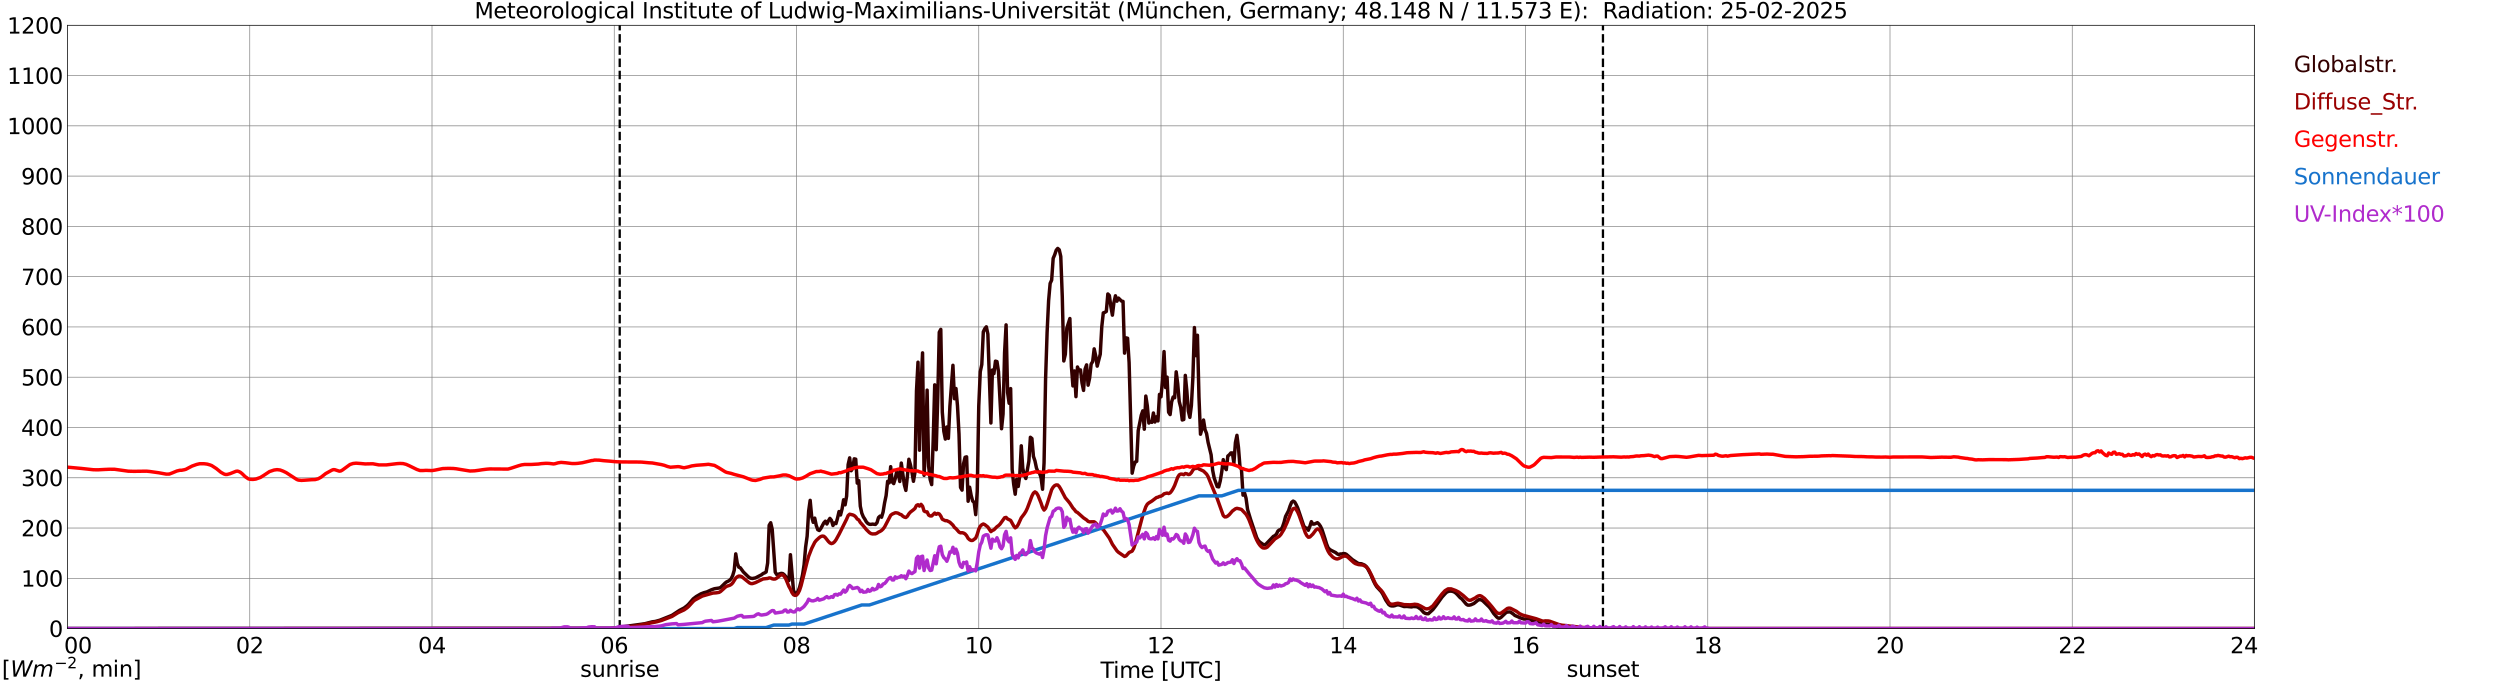 <?xml version="1.0" encoding="utf-8" standalone="no"?>
<!DOCTYPE svg PUBLIC "-//W3C//DTD SVG 1.1//EN"
  "http://www.w3.org/Graphics/SVG/1.1/DTD/svg11.dtd">
<svg xmlns:xlink="http://www.w3.org/1999/xlink" width="1085.4pt" height="296.64pt" viewBox="0 0 1085.4 296.64" xmlns="http://www.w3.org/2000/svg" version="1.1">
 <defs>
  <style type="text/css">*{stroke-linejoin: round; stroke-linecap: butt}</style>
 </defs>
 <g id="figure_1">
  <g id="patch_1">
   <path d="M 0 296.64 
L 1085.4 296.64 
L 1085.4 0 
L 0 0 
z
" style="fill: #ffffff"/>
  </g>
  <g id="axes_1">
   <g id="patch_2">
    <path d="M 29.306 272.909 
L 978.814 272.909 
L 978.814 10.976 
L 29.306 10.976 
z
" style="fill: #ffffff"/>
   </g>
   <g id="patch_3">
    <path d="M 978.814 272.909 
L 978.814 272.909 
L 978.814 10.976 
L 978.814 10.976 
z
" clip-path="url(#pd374f2ef86)" style="fill: #d3d3d3; opacity: 0.25; stroke: #d3d3d3; stroke-linejoin: miter"/>
   </g>
   <g id="matplotlib.axis_1">
    <g id="xtick_1">
     <g id="line2d_1">
      <path d="M 29.306 272.909 
L 29.306 10.976 
" clip-path="url(#pd374f2ef86)" style="fill: none; stroke: #808080; stroke-width: 0.3; stroke-linecap: square"/>
     </g>
     <g id="line2d_2"/>
     <g id="text_1">
      <!--    00 -->
      <g transform="translate(18.733 283.627) scale(0.095 -0.095)">
       <defs>
        <path id="DejaVuSans-20" transform="scale(0.016)"/>
        <path id="DejaVuSans-30" d="M 2034 4250 
Q 1547 4250 1301 3770 
Q 1056 3291 1056 2328 
Q 1056 1369 1301 889 
Q 1547 409 2034 409 
Q 2525 409 2770 889 
Q 3016 1369 3016 2328 
Q 3016 3291 2770 3770 
Q 2525 4250 2034 4250 
z
M 2034 4750 
Q 2819 4750 3233 4129 
Q 3647 3509 3647 2328 
Q 3647 1150 3233 529 
Q 2819 -91 2034 -91 
Q 1250 -91 836 529 
Q 422 1150 422 2328 
Q 422 3509 836 4129 
Q 1250 4750 2034 4750 
z
" transform="scale(0.016)"/>
       </defs>
       <use xlink:href="#DejaVuSans-20"/>
       <use xlink:href="#DejaVuSans-20" transform="translate(31.787 0)"/>
       <use xlink:href="#DejaVuSans-20" transform="translate(63.574 0)"/>
       <use xlink:href="#DejaVuSans-30" transform="translate(95.361 0)"/>
       <use xlink:href="#DejaVuSans-30" transform="translate(158.984 0)"/>
      </g>
     </g>
    </g>
    <g id="xtick_2">
     <g id="line2d_3">
      <path d="M 108.431 272.909 
L 108.431 10.976 
" clip-path="url(#pd374f2ef86)" style="fill: none; stroke: #808080; stroke-width: 0.3; stroke-linecap: square"/>
     </g>
     <g id="line2d_4"/>
     <g id="text_2">
      <!-- 02 -->
      <g transform="translate(102.387 283.627) scale(0.095 -0.095)">
       <defs>
        <path id="DejaVuSans-32" d="M 1228 531 
L 3431 531 
L 3431 0 
L 469 0 
L 469 531 
Q 828 903 1448 1529 
Q 2069 2156 2228 2338 
Q 2531 2678 2651 2914 
Q 2772 3150 2772 3378 
Q 2772 3750 2511 3984 
Q 2250 4219 1831 4219 
Q 1534 4219 1204 4116 
Q 875 4013 500 3803 
L 500 4441 
Q 881 4594 1212 4672 
Q 1544 4750 1819 4750 
Q 2544 4750 2975 4387 
Q 3406 4025 3406 3419 
Q 3406 3131 3298 2873 
Q 3191 2616 2906 2266 
Q 2828 2175 2409 1742 
Q 1991 1309 1228 531 
z
" transform="scale(0.016)"/>
       </defs>
       <use xlink:href="#DejaVuSans-30"/>
       <use xlink:href="#DejaVuSans-32" transform="translate(63.623 0)"/>
      </g>
     </g>
    </g>
    <g id="xtick_3">
     <g id="line2d_5">
      <path d="M 187.557 272.909 
L 187.557 10.976 
" clip-path="url(#pd374f2ef86)" style="fill: none; stroke: #808080; stroke-width: 0.3; stroke-linecap: square"/>
     </g>
     <g id="line2d_6"/>
     <g id="text_3">
      <!-- 04 -->
      <g transform="translate(181.513 283.627) scale(0.095 -0.095)">
       <defs>
        <path id="DejaVuSans-34" d="M 2419 4116 
L 825 1625 
L 2419 1625 
L 2419 4116 
z
M 2253 4666 
L 3047 4666 
L 3047 1625 
L 3713 1625 
L 3713 1100 
L 3047 1100 
L 3047 0 
L 2419 0 
L 2419 1100 
L 313 1100 
L 313 1709 
L 2253 4666 
z
" transform="scale(0.016)"/>
       </defs>
       <use xlink:href="#DejaVuSans-30"/>
       <use xlink:href="#DejaVuSans-34" transform="translate(63.623 0)"/>
      </g>
     </g>
    </g>
    <g id="xtick_4">
     <g id="line2d_7">
      <path d="M 266.683 272.909 
L 266.683 10.976 
" clip-path="url(#pd374f2ef86)" style="fill: none; stroke: #808080; stroke-width: 0.3; stroke-linecap: square"/>
     </g>
     <g id="line2d_8"/>
     <g id="text_4">
      <!-- 06 -->
      <g transform="translate(260.638 283.627) scale(0.095 -0.095)">
       <defs>
        <path id="DejaVuSans-36" d="M 2113 2584 
Q 1688 2584 1439 2293 
Q 1191 2003 1191 1497 
Q 1191 994 1439 701 
Q 1688 409 2113 409 
Q 2538 409 2786 701 
Q 3034 994 3034 1497 
Q 3034 2003 2786 2293 
Q 2538 2584 2113 2584 
z
M 3366 4563 
L 3366 3988 
Q 3128 4100 2886 4159 
Q 2644 4219 2406 4219 
Q 1781 4219 1451 3797 
Q 1122 3375 1075 2522 
Q 1259 2794 1537 2939 
Q 1816 3084 2150 3084 
Q 2853 3084 3261 2657 
Q 3669 2231 3669 1497 
Q 3669 778 3244 343 
Q 2819 -91 2113 -91 
Q 1303 -91 875 529 
Q 447 1150 447 2328 
Q 447 3434 972 4092 
Q 1497 4750 2381 4750 
Q 2619 4750 2861 4703 
Q 3103 4656 3366 4563 
z
" transform="scale(0.016)"/>
       </defs>
       <use xlink:href="#DejaVuSans-30"/>
       <use xlink:href="#DejaVuSans-36" transform="translate(63.623 0)"/>
      </g>
     </g>
    </g>
    <g id="xtick_5">
     <g id="line2d_9">
      <path d="M 345.808 272.909 
L 345.808 10.976 
" clip-path="url(#pd374f2ef86)" style="fill: none; stroke: #808080; stroke-width: 0.3; stroke-linecap: square"/>
     </g>
     <g id="line2d_10"/>
     <g id="text_5">
      <!-- 08 -->
      <g transform="translate(339.764 283.627) scale(0.095 -0.095)">
       <defs>
        <path id="DejaVuSans-38" d="M 2034 2216 
Q 1584 2216 1326 1975 
Q 1069 1734 1069 1313 
Q 1069 891 1326 650 
Q 1584 409 2034 409 
Q 2484 409 2743 651 
Q 3003 894 3003 1313 
Q 3003 1734 2745 1975 
Q 2488 2216 2034 2216 
z
M 1403 2484 
Q 997 2584 770 2862 
Q 544 3141 544 3541 
Q 544 4100 942 4425 
Q 1341 4750 2034 4750 
Q 2731 4750 3128 4425 
Q 3525 4100 3525 3541 
Q 3525 3141 3298 2862 
Q 3072 2584 2669 2484 
Q 3125 2378 3379 2068 
Q 3634 1759 3634 1313 
Q 3634 634 3220 271 
Q 2806 -91 2034 -91 
Q 1263 -91 848 271 
Q 434 634 434 1313 
Q 434 1759 690 2068 
Q 947 2378 1403 2484 
z
M 1172 3481 
Q 1172 3119 1398 2916 
Q 1625 2713 2034 2713 
Q 2441 2713 2670 2916 
Q 2900 3119 2900 3481 
Q 2900 3844 2670 4047 
Q 2441 4250 2034 4250 
Q 1625 4250 1398 4047 
Q 1172 3844 1172 3481 
z
" transform="scale(0.016)"/>
       </defs>
       <use xlink:href="#DejaVuSans-30"/>
       <use xlink:href="#DejaVuSans-38" transform="translate(63.623 0)"/>
      </g>
     </g>
    </g>
    <g id="xtick_6">
     <g id="line2d_11">
      <path d="M 424.934 272.909 
L 424.934 10.976 
" clip-path="url(#pd374f2ef86)" style="fill: none; stroke: #808080; stroke-width: 0.3; stroke-linecap: square"/>
     </g>
     <g id="line2d_12"/>
     <g id="text_6">
      <!-- 10 -->
      <g transform="translate(418.89 283.627) scale(0.095 -0.095)">
       <defs>
        <path id="DejaVuSans-31" d="M 794 531 
L 1825 531 
L 1825 4091 
L 703 3866 
L 703 4441 
L 1819 4666 
L 2450 4666 
L 2450 531 
L 3481 531 
L 3481 0 
L 794 0 
L 794 531 
z
" transform="scale(0.016)"/>
       </defs>
       <use xlink:href="#DejaVuSans-31"/>
       <use xlink:href="#DejaVuSans-30" transform="translate(63.623 0)"/>
      </g>
     </g>
    </g>
    <g id="xtick_7">
     <g id="line2d_13">
      <path d="M 504.06 272.909 
L 504.06 10.976 
" clip-path="url(#pd374f2ef86)" style="fill: none; stroke: #808080; stroke-width: 0.3; stroke-linecap: square"/>
     </g>
     <g id="line2d_14"/>
     <g id="text_7">
      <!-- 12 -->
      <g transform="translate(498.015 283.627) scale(0.095 -0.095)">
       <use xlink:href="#DejaVuSans-31"/>
       <use xlink:href="#DejaVuSans-32" transform="translate(63.623 0)"/>
      </g>
     </g>
    </g>
    <g id="xtick_8">
     <g id="line2d_15">
      <path d="M 583.185 272.909 
L 583.185 10.976 
" clip-path="url(#pd374f2ef86)" style="fill: none; stroke: #808080; stroke-width: 0.3; stroke-linecap: square"/>
     </g>
     <g id="line2d_16"/>
     <g id="text_8">
      <!-- 14 -->
      <g transform="translate(577.141 283.627) scale(0.095 -0.095)">
       <use xlink:href="#DejaVuSans-31"/>
       <use xlink:href="#DejaVuSans-34" transform="translate(63.623 0)"/>
      </g>
     </g>
    </g>
    <g id="xtick_9">
     <g id="line2d_17">
      <path d="M 662.311 272.909 
L 662.311 10.976 
" clip-path="url(#pd374f2ef86)" style="fill: none; stroke: #808080; stroke-width: 0.3; stroke-linecap: square"/>
     </g>
     <g id="line2d_18"/>
     <g id="text_9">
      <!-- 16 -->
      <g transform="translate(656.267 283.627) scale(0.095 -0.095)">
       <use xlink:href="#DejaVuSans-31"/>
       <use xlink:href="#DejaVuSans-36" transform="translate(63.623 0)"/>
      </g>
     </g>
    </g>
    <g id="xtick_10">
     <g id="line2d_19">
      <path d="M 741.437 272.909 
L 741.437 10.976 
" clip-path="url(#pd374f2ef86)" style="fill: none; stroke: #808080; stroke-width: 0.3; stroke-linecap: square"/>
     </g>
     <g id="line2d_20"/>
     <g id="text_10">
      <!-- 18 -->
      <g transform="translate(735.392 283.627) scale(0.095 -0.095)">
       <use xlink:href="#DejaVuSans-31"/>
       <use xlink:href="#DejaVuSans-38" transform="translate(63.623 0)"/>
      </g>
     </g>
    </g>
    <g id="xtick_11">
     <g id="line2d_21">
      <path d="M 820.562 272.909 
L 820.562 10.976 
" clip-path="url(#pd374f2ef86)" style="fill: none; stroke: #808080; stroke-width: 0.3; stroke-linecap: square"/>
     </g>
     <g id="line2d_22"/>
     <g id="text_11">
      <!-- 20 -->
      <g transform="translate(814.518 283.627) scale(0.095 -0.095)">
       <use xlink:href="#DejaVuSans-32"/>
       <use xlink:href="#DejaVuSans-30" transform="translate(63.623 0)"/>
      </g>
     </g>
    </g>
    <g id="xtick_12">
     <g id="line2d_23">
      <path d="M 899.688 272.909 
L 899.688 10.976 
" clip-path="url(#pd374f2ef86)" style="fill: none; stroke: #808080; stroke-width: 0.3; stroke-linecap: square"/>
     </g>
     <g id="line2d_24"/>
     <g id="text_12">
      <!-- 22 -->
      <g transform="translate(893.644 283.627) scale(0.095 -0.095)">
       <use xlink:href="#DejaVuSans-32"/>
       <use xlink:href="#DejaVuSans-32" transform="translate(63.623 0)"/>
      </g>
     </g>
    </g>
    <g id="xtick_13">
     <g id="line2d_25">
      <path d="M 978.814 272.909 
L 978.814 10.976 
" clip-path="url(#pd374f2ef86)" style="fill: none; stroke: #808080; stroke-width: 0.3; stroke-linecap: square"/>
     </g>
     <g id="line2d_26"/>
     <g id="text_13">
      <!-- 24    -->
      <g transform="translate(968.241 283.627) scale(0.095 -0.095)">
       <use xlink:href="#DejaVuSans-32"/>
       <use xlink:href="#DejaVuSans-34" transform="translate(63.623 0)"/>
       <use xlink:href="#DejaVuSans-20" transform="translate(127.246 0)"/>
       <use xlink:href="#DejaVuSans-20" transform="translate(159.033 0)"/>
       <use xlink:href="#DejaVuSans-20" transform="translate(190.82 0)"/>
      </g>
     </g>
    </g>
    <g id="text_14">
     <!-- Time [UTC] -->
     <g transform="translate(477.806 294.322) scale(0.095 -0.095)">
      <defs>
       <path id="DejaVuSans-54" d="M -19 4666 
L 3928 4666 
L 3928 4134 
L 2272 4134 
L 2272 0 
L 1638 0 
L 1638 4134 
L -19 4134 
L -19 4666 
z
" transform="scale(0.016)"/>
       <path id="DejaVuSans-69" d="M 603 3500 
L 1178 3500 
L 1178 0 
L 603 0 
L 603 3500 
z
M 603 4863 
L 1178 4863 
L 1178 4134 
L 603 4134 
L 603 4863 
z
" transform="scale(0.016)"/>
       <path id="DejaVuSans-6d" d="M 3328 2828 
Q 3544 3216 3844 3400 
Q 4144 3584 4550 3584 
Q 5097 3584 5394 3201 
Q 5691 2819 5691 2113 
L 5691 0 
L 5113 0 
L 5113 2094 
Q 5113 2597 4934 2840 
Q 4756 3084 4391 3084 
Q 3944 3084 3684 2787 
Q 3425 2491 3425 1978 
L 3425 0 
L 2847 0 
L 2847 2094 
Q 2847 2600 2669 2842 
Q 2491 3084 2119 3084 
Q 1678 3084 1418 2786 
Q 1159 2488 1159 1978 
L 1159 0 
L 581 0 
L 581 3500 
L 1159 3500 
L 1159 2956 
Q 1356 3278 1631 3431 
Q 1906 3584 2284 3584 
Q 2666 3584 2933 3390 
Q 3200 3197 3328 2828 
z
" transform="scale(0.016)"/>
       <path id="DejaVuSans-65" d="M 3597 1894 
L 3597 1613 
L 953 1613 
Q 991 1019 1311 708 
Q 1631 397 2203 397 
Q 2534 397 2845 478 
Q 3156 559 3463 722 
L 3463 178 
Q 3153 47 2828 -22 
Q 2503 -91 2169 -91 
Q 1331 -91 842 396 
Q 353 884 353 1716 
Q 353 2575 817 3079 
Q 1281 3584 2069 3584 
Q 2775 3584 3186 3129 
Q 3597 2675 3597 1894 
z
M 3022 2063 
Q 3016 2534 2758 2815 
Q 2500 3097 2075 3097 
Q 1594 3097 1305 2825 
Q 1016 2553 972 2059 
L 3022 2063 
z
" transform="scale(0.016)"/>
       <path id="DejaVuSans-5b" d="M 550 4863 
L 1875 4863 
L 1875 4416 
L 1125 4416 
L 1125 -397 
L 1875 -397 
L 1875 -844 
L 550 -844 
L 550 4863 
z
" transform="scale(0.016)"/>
       <path id="DejaVuSans-55" d="M 556 4666 
L 1191 4666 
L 1191 1831 
Q 1191 1081 1462 751 
Q 1734 422 2344 422 
Q 2950 422 3222 751 
Q 3494 1081 3494 1831 
L 3494 4666 
L 4128 4666 
L 4128 1753 
Q 4128 841 3676 375 
Q 3225 -91 2344 -91 
Q 1459 -91 1007 375 
Q 556 841 556 1753 
L 556 4666 
z
" transform="scale(0.016)"/>
       <path id="DejaVuSans-43" d="M 4122 4306 
L 4122 3641 
Q 3803 3938 3442 4084 
Q 3081 4231 2675 4231 
Q 1875 4231 1450 3742 
Q 1025 3253 1025 2328 
Q 1025 1406 1450 917 
Q 1875 428 2675 428 
Q 3081 428 3442 575 
Q 3803 722 4122 1019 
L 4122 359 
Q 3791 134 3420 21 
Q 3050 -91 2638 -91 
Q 1578 -91 968 557 
Q 359 1206 359 2328 
Q 359 3453 968 4101 
Q 1578 4750 2638 4750 
Q 3056 4750 3426 4639 
Q 3797 4528 4122 4306 
z
" transform="scale(0.016)"/>
       <path id="DejaVuSans-5d" d="M 1947 4863 
L 1947 -844 
L 622 -844 
L 622 -397 
L 1369 -397 
L 1369 4416 
L 622 4416 
L 622 4863 
L 1947 4863 
z
" transform="scale(0.016)"/>
      </defs>
      <use xlink:href="#DejaVuSans-54"/>
      <use xlink:href="#DejaVuSans-69" transform="translate(57.959 0)"/>
      <use xlink:href="#DejaVuSans-6d" transform="translate(85.742 0)"/>
      <use xlink:href="#DejaVuSans-65" transform="translate(183.154 0)"/>
      <use xlink:href="#DejaVuSans-20" transform="translate(244.678 0)"/>
      <use xlink:href="#DejaVuSans-5b" transform="translate(276.465 0)"/>
      <use xlink:href="#DejaVuSans-55" transform="translate(315.479 0)"/>
      <use xlink:href="#DejaVuSans-54" transform="translate(388.672 0)"/>
      <use xlink:href="#DejaVuSans-43" transform="translate(443.881 0)"/>
      <use xlink:href="#DejaVuSans-5d" transform="translate(513.705 0)"/>
     </g>
    </g>
   </g>
   <g id="matplotlib.axis_2">
    <g id="ytick_1">
     <g id="line2d_27">
      <path d="M 29.306 272.909 
L 978.814 272.909 
" clip-path="url(#pd374f2ef86)" style="fill: none; stroke: #808080; stroke-width: 0.3; stroke-linecap: square"/>
     </g>
     <g id="line2d_28"/>
     <g id="text_15">
      <!-- 0 -->
      <g transform="translate(21.261 276.518) scale(0.095 -0.095)">
       <use xlink:href="#DejaVuSans-30"/>
      </g>
     </g>
    </g>
    <g id="ytick_2">
     <g id="line2d_29">
      <path d="M 29.306 251.081 
L 978.814 251.081 
" clip-path="url(#pd374f2ef86)" style="fill: none; stroke: #808080; stroke-width: 0.3; stroke-linecap: square"/>
     </g>
     <g id="line2d_30"/>
     <g id="text_16">
      <!-- 100 -->
      <g transform="translate(9.173 254.69) scale(0.095 -0.095)">
       <use xlink:href="#DejaVuSans-31"/>
       <use xlink:href="#DejaVuSans-30" transform="translate(63.623 0)"/>
       <use xlink:href="#DejaVuSans-30" transform="translate(127.246 0)"/>
      </g>
     </g>
    </g>
    <g id="ytick_3">
     <g id="line2d_31">
      <path d="M 29.306 229.253 
L 978.814 229.253 
" clip-path="url(#pd374f2ef86)" style="fill: none; stroke: #808080; stroke-width: 0.3; stroke-linecap: square"/>
     </g>
     <g id="line2d_32"/>
     <g id="text_17">
      <!-- 200 -->
      <g transform="translate(9.173 232.863) scale(0.095 -0.095)">
       <use xlink:href="#DejaVuSans-32"/>
       <use xlink:href="#DejaVuSans-30" transform="translate(63.623 0)"/>
       <use xlink:href="#DejaVuSans-30" transform="translate(127.246 0)"/>
      </g>
     </g>
    </g>
    <g id="ytick_4">
     <g id="line2d_33">
      <path d="M 29.306 207.426 
L 978.814 207.426 
" clip-path="url(#pd374f2ef86)" style="fill: none; stroke: #808080; stroke-width: 0.3; stroke-linecap: square"/>
     </g>
     <g id="line2d_34"/>
     <g id="text_18">
      <!-- 300 -->
      <g transform="translate(9.173 211.035) scale(0.095 -0.095)">
       <defs>
        <path id="DejaVuSans-33" d="M 2597 2516 
Q 3050 2419 3304 2112 
Q 3559 1806 3559 1356 
Q 3559 666 3084 287 
Q 2609 -91 1734 -91 
Q 1441 -91 1130 -33 
Q 819 25 488 141 
L 488 750 
Q 750 597 1062 519 
Q 1375 441 1716 441 
Q 2309 441 2620 675 
Q 2931 909 2931 1356 
Q 2931 1769 2642 2001 
Q 2353 2234 1838 2234 
L 1294 2234 
L 1294 2753 
L 1863 2753 
Q 2328 2753 2575 2939 
Q 2822 3125 2822 3475 
Q 2822 3834 2567 4026 
Q 2313 4219 1838 4219 
Q 1578 4219 1281 4162 
Q 984 4106 628 3988 
L 628 4550 
Q 988 4650 1302 4700 
Q 1616 4750 1894 4750 
Q 2613 4750 3031 4423 
Q 3450 4097 3450 3541 
Q 3450 3153 3228 2886 
Q 3006 2619 2597 2516 
z
" transform="scale(0.016)"/>
       </defs>
       <use xlink:href="#DejaVuSans-33"/>
       <use xlink:href="#DejaVuSans-30" transform="translate(63.623 0)"/>
       <use xlink:href="#DejaVuSans-30" transform="translate(127.246 0)"/>
      </g>
     </g>
    </g>
    <g id="ytick_5">
     <g id="line2d_35">
      <path d="M 29.306 185.598 
L 978.814 185.598 
" clip-path="url(#pd374f2ef86)" style="fill: none; stroke: #808080; stroke-width: 0.3; stroke-linecap: square"/>
     </g>
     <g id="line2d_36"/>
     <g id="text_19">
      <!-- 400 -->
      <g transform="translate(9.173 189.207) scale(0.095 -0.095)">
       <use xlink:href="#DejaVuSans-34"/>
       <use xlink:href="#DejaVuSans-30" transform="translate(63.623 0)"/>
       <use xlink:href="#DejaVuSans-30" transform="translate(127.246 0)"/>
      </g>
     </g>
    </g>
    <g id="ytick_6">
     <g id="line2d_37">
      <path d="M 29.306 163.77 
L 978.814 163.77 
" clip-path="url(#pd374f2ef86)" style="fill: none; stroke: #808080; stroke-width: 0.3; stroke-linecap: square"/>
     </g>
     <g id="line2d_38"/>
     <g id="text_20">
      <!-- 500 -->
      <g transform="translate(9.173 167.379) scale(0.095 -0.095)">
       <defs>
        <path id="DejaVuSans-35" d="M 691 4666 
L 3169 4666 
L 3169 4134 
L 1269 4134 
L 1269 2991 
Q 1406 3038 1543 3061 
Q 1681 3084 1819 3084 
Q 2600 3084 3056 2656 
Q 3513 2228 3513 1497 
Q 3513 744 3044 326 
Q 2575 -91 1722 -91 
Q 1428 -91 1123 -41 
Q 819 9 494 109 
L 494 744 
Q 775 591 1075 516 
Q 1375 441 1709 441 
Q 2250 441 2565 725 
Q 2881 1009 2881 1497 
Q 2881 1984 2565 2268 
Q 2250 2553 1709 2553 
Q 1456 2553 1204 2497 
Q 953 2441 691 2322 
L 691 4666 
z
" transform="scale(0.016)"/>
       </defs>
       <use xlink:href="#DejaVuSans-35"/>
       <use xlink:href="#DejaVuSans-30" transform="translate(63.623 0)"/>
       <use xlink:href="#DejaVuSans-30" transform="translate(127.246 0)"/>
      </g>
     </g>
    </g>
    <g id="ytick_7">
     <g id="line2d_39">
      <path d="M 29.306 141.942 
L 978.814 141.942 
" clip-path="url(#pd374f2ef86)" style="fill: none; stroke: #808080; stroke-width: 0.3; stroke-linecap: square"/>
     </g>
     <g id="line2d_40"/>
     <g id="text_21">
      <!-- 600 -->
      <g transform="translate(9.173 145.551) scale(0.095 -0.095)">
       <use xlink:href="#DejaVuSans-36"/>
       <use xlink:href="#DejaVuSans-30" transform="translate(63.623 0)"/>
       <use xlink:href="#DejaVuSans-30" transform="translate(127.246 0)"/>
      </g>
     </g>
    </g>
    <g id="ytick_8">
     <g id="line2d_41">
      <path d="M 29.306 120.114 
L 978.814 120.114 
" clip-path="url(#pd374f2ef86)" style="fill: none; stroke: #808080; stroke-width: 0.3; stroke-linecap: square"/>
     </g>
     <g id="line2d_42"/>
     <g id="text_22">
      <!-- 700 -->
      <g transform="translate(9.173 123.724) scale(0.095 -0.095)">
       <defs>
        <path id="DejaVuSans-37" d="M 525 4666 
L 3525 4666 
L 3525 4397 
L 1831 0 
L 1172 0 
L 2766 4134 
L 525 4134 
L 525 4666 
z
" transform="scale(0.016)"/>
       </defs>
       <use xlink:href="#DejaVuSans-37"/>
       <use xlink:href="#DejaVuSans-30" transform="translate(63.623 0)"/>
       <use xlink:href="#DejaVuSans-30" transform="translate(127.246 0)"/>
      </g>
     </g>
    </g>
    <g id="ytick_9">
     <g id="line2d_43">
      <path d="M 29.306 98.287 
L 978.814 98.287 
" clip-path="url(#pd374f2ef86)" style="fill: none; stroke: #808080; stroke-width: 0.3; stroke-linecap: square"/>
     </g>
     <g id="line2d_44"/>
     <g id="text_23">
      <!-- 800 -->
      <g transform="translate(9.173 101.896) scale(0.095 -0.095)">
       <use xlink:href="#DejaVuSans-38"/>
       <use xlink:href="#DejaVuSans-30" transform="translate(63.623 0)"/>
       <use xlink:href="#DejaVuSans-30" transform="translate(127.246 0)"/>
      </g>
     </g>
    </g>
    <g id="ytick_10">
     <g id="line2d_45">
      <path d="M 29.306 76.459 
L 978.814 76.459 
" clip-path="url(#pd374f2ef86)" style="fill: none; stroke: #808080; stroke-width: 0.3; stroke-linecap: square"/>
     </g>
     <g id="line2d_46"/>
     <g id="text_24">
      <!-- 900 -->
      <g transform="translate(9.173 80.068) scale(0.095 -0.095)">
       <defs>
        <path id="DejaVuSans-39" d="M 703 97 
L 703 672 
Q 941 559 1184 500 
Q 1428 441 1663 441 
Q 2288 441 2617 861 
Q 2947 1281 2994 2138 
Q 2813 1869 2534 1725 
Q 2256 1581 1919 1581 
Q 1219 1581 811 2004 
Q 403 2428 403 3163 
Q 403 3881 828 4315 
Q 1253 4750 1959 4750 
Q 2769 4750 3195 4129 
Q 3622 3509 3622 2328 
Q 3622 1225 3098 567 
Q 2575 -91 1691 -91 
Q 1453 -91 1209 -44 
Q 966 3 703 97 
z
M 1959 2075 
Q 2384 2075 2632 2365 
Q 2881 2656 2881 3163 
Q 2881 3666 2632 3958 
Q 2384 4250 1959 4250 
Q 1534 4250 1286 3958 
Q 1038 3666 1038 3163 
Q 1038 2656 1286 2365 
Q 1534 2075 1959 2075 
z
" transform="scale(0.016)"/>
       </defs>
       <use xlink:href="#DejaVuSans-39"/>
       <use xlink:href="#DejaVuSans-30" transform="translate(63.623 0)"/>
       <use xlink:href="#DejaVuSans-30" transform="translate(127.246 0)"/>
      </g>
     </g>
    </g>
    <g id="ytick_11">
     <g id="line2d_47">
      <path d="M 29.306 54.631 
L 978.814 54.631 
" clip-path="url(#pd374f2ef86)" style="fill: none; stroke: #808080; stroke-width: 0.3; stroke-linecap: square"/>
     </g>
     <g id="line2d_48"/>
     <g id="text_25">
      <!-- 1000 -->
      <g transform="translate(3.128 58.24) scale(0.095 -0.095)">
       <use xlink:href="#DejaVuSans-31"/>
       <use xlink:href="#DejaVuSans-30" transform="translate(63.623 0)"/>
       <use xlink:href="#DejaVuSans-30" transform="translate(127.246 0)"/>
       <use xlink:href="#DejaVuSans-30" transform="translate(190.869 0)"/>
      </g>
     </g>
    </g>
    <g id="ytick_12">
     <g id="line2d_49">
      <path d="M 29.306 32.803 
L 978.814 32.803 
" clip-path="url(#pd374f2ef86)" style="fill: none; stroke: #808080; stroke-width: 0.3; stroke-linecap: square"/>
     </g>
     <g id="line2d_50"/>
     <g id="text_26">
      <!-- 1100 -->
      <g transform="translate(3.128 36.413) scale(0.095 -0.095)">
       <use xlink:href="#DejaVuSans-31"/>
       <use xlink:href="#DejaVuSans-31" transform="translate(63.623 0)"/>
       <use xlink:href="#DejaVuSans-30" transform="translate(127.246 0)"/>
       <use xlink:href="#DejaVuSans-30" transform="translate(190.869 0)"/>
      </g>
     </g>
    </g>
    <g id="ytick_13">
     <g id="line2d_51">
      <path d="M 29.306 10.976 
L 978.814 10.976 
" clip-path="url(#pd374f2ef86)" style="fill: none; stroke: #808080; stroke-width: 0.3; stroke-linecap: square"/>
     </g>
     <g id="line2d_52"/>
     <g id="text_27">
      <!-- 1200 -->
      <g transform="translate(3.128 14.585) scale(0.095 -0.095)">
       <use xlink:href="#DejaVuSans-31"/>
       <use xlink:href="#DejaVuSans-32" transform="translate(63.623 0)"/>
       <use xlink:href="#DejaVuSans-30" transform="translate(127.246 0)"/>
       <use xlink:href="#DejaVuSans-30" transform="translate(190.869 0)"/>
      </g>
     </g>
    </g>
   </g>
   <g id="line2d_53">
    <path d="M 269.057 272.909 
L 269.057 10.976 
" clip-path="url(#pd374f2ef86)" style="fill: none; stroke-dasharray: 3.7,1.6; stroke-dashoffset: 0; stroke: #000000"/>
   </g>
   <g id="line2d_54">
    <path d="M 695.939 272.909 
L 695.939 10.976 
" clip-path="url(#pd374f2ef86)" style="fill: none; stroke-dasharray: 3.7,1.6; stroke-dashoffset: 0; stroke: #000000"/>
   </g>
   <g id="line2d_55">
    <path d="M 29.306 272.909 
L 265.364 272.83 
L 266.683 272.645 
L 268.661 272.442 
L 270.639 272.088 
L 271.958 271.918 
L 273.277 271.717 
L 279.87 270.822 
L 283.167 269.977 
L 284.486 269.809 
L 286.464 269.268 
L 291.739 267.159 
L 295.036 264.981 
L 297.014 263.951 
L 298.333 262.938 
L 298.992 262.296 
L 300.971 260 
L 302.289 258.987 
L 304.267 257.839 
L 305.586 257.333 
L 306.905 256.979 
L 308.883 256.051 
L 310.202 255.595 
L 312.18 255.307 
L 312.839 255.071 
L 314.158 253.805 
L 314.818 253.131 
L 315.477 252.624 
L 316.136 252.336 
L 316.796 251.915 
L 317.455 251.223 
L 318.114 249.872 
L 318.774 247.593 
L 319.433 240.468 
L 320.093 244.537 
L 320.752 246.242 
L 321.411 246.495 
L 322.73 248.318 
L 324.708 250.26 
L 325.368 250.817 
L 326.027 251.07 
L 326.686 251.155 
L 328.005 250.902 
L 330.643 249.533 
L 331.302 248.994 
L 331.961 248.724 
L 332.621 248.318 
L 333.28 244.437 
L 333.94 228.055 
L 334.599 226.957 
L 335.258 229.792 
L 336.577 248.431 
L 337.236 249.461 
L 337.896 249.326 
L 339.215 248.92 
L 339.874 249.038 
L 340.533 249.579 
L 341.193 250.389 
L 341.852 251.959 
L 342.512 252.061 
L 343.171 240.833 
L 344.49 256.298 
L 345.149 257.664 
L 345.808 257.664 
L 346.468 256.769 
L 347.127 255.065 
L 347.787 252.5 
L 348.446 249.461 
L 349.105 245.172 
L 349.765 237.541 
L 350.424 232.798 
L 351.083 221.875 
L 351.743 217.233 
L 352.402 224.34 
L 353.062 226.771 
L 353.721 224.949 
L 354.38 228.123 
L 355.04 229.98 
L 355.699 230.316 
L 356.359 229.474 
L 357.677 227.007 
L 358.337 226.283 
L 358.996 227.498 
L 359.655 226.112 
L 360.315 225.067 
L 360.974 225.894 
L 361.634 228.155 
L 362.293 227.025 
L 362.952 227.328 
L 363.612 224.982 
L 364.271 222.096 
L 364.93 223.58 
L 365.59 220.965 
L 366.249 216.98 
L 366.909 219.175 
L 367.568 215.377 
L 368.227 201.702 
L 368.887 198.782 
L 369.546 204.37 
L 370.206 203.357 
L 370.865 199.205 
L 371.524 199.356 
L 372.184 209.755 
L 372.843 208.692 
L 373.502 219.767 
L 374.162 222.805 
L 374.821 224.392 
L 375.481 225.388 
L 376.14 226.586 
L 376.799 227.278 
L 377.459 227.616 
L 378.118 227.666 
L 378.777 227.549 
L 380.096 227.684 
L 380.756 226.924 
L 381.415 224.696 
L 382.074 224.071 
L 382.734 224.56 
L 383.393 222.332 
L 384.053 218.313 
L 384.712 215.174 
L 385.371 208.962 
L 386.031 209.637 
L 386.69 202.615 
L 387.349 209.215 
L 388.009 209.958 
L 388.668 207.832 
L 389.328 204.673 
L 389.987 205.703 
L 390.646 209.045 
L 391.306 201.045 
L 392.624 210.446 
L 393.284 212.913 
L 393.943 206.869 
L 394.603 199.391 
L 395.262 201.752 
L 395.921 204.944 
L 396.581 208.962 
L 397.24 205.096 
L 397.899 169.729 
L 398.559 157.254 
L 399.218 195.457 
L 399.878 167.703 
L 400.537 153.203 
L 401.196 206.363 
L 401.856 193.988 
L 402.515 169.391 
L 403.175 202.462 
L 403.834 208.168 
L 404.493 210.396 
L 405.153 191.118 
L 405.812 167.079 
L 406.471 195.254 
L 407.131 172.481 
L 407.79 144.239 
L 408.45 143.005 
L 409.109 178.912 
L 409.768 187.235 
L 410.428 190.629 
L 411.087 185.377 
L 411.746 190.326 
L 412.406 176.397 
L 413.725 158.603 
L 414.384 173.106 
L 415.043 168.683 
L 415.703 176.229 
L 416.362 188.486 
L 417.022 211.612 
L 417.681 212.793 
L 418.34 201.314 
L 419 198.529 
L 419.659 198.343 
L 420.318 217.621 
L 420.978 211.527 
L 421.637 215.107 
L 422.297 217.554 
L 422.956 218.145 
L 423.615 223.43 
L 424.275 213.317 
L 424.934 176.312 
L 425.593 161.373 
L 426.253 158.283 
L 426.912 144.068 
L 427.572 142.684 
L 428.231 141.892 
L 428.89 145.048 
L 430.209 183.64 
L 430.869 160.646 
L 431.528 162.201 
L 432.187 156.798 
L 432.847 156.984 
L 433.506 161.338 
L 434.825 186.137 
L 435.484 179.757 
L 436.144 153.151 
L 436.803 141.047 
L 437.462 170.438 
L 438.122 175.081 
L 438.781 168.716 
L 439.44 203.83 
L 440.1 210.246 
L 440.759 214.565 
L 441.419 208.05 
L 442.078 211.191 
L 442.737 206.548 
L 443.397 193.55 
L 444.056 203.374 
L 444.716 206.295 
L 445.375 207.746 
L 446.694 200.251 
L 447.353 189.852 
L 448.012 190.391 
L 448.672 198.14 
L 449.331 200.083 
L 449.991 203.206 
L 450.65 204.876 
L 451.309 205.417 
L 451.969 207.325 
L 452.628 212.407 
L 453.287 200.993 
L 453.947 164.58 
L 454.606 144.356 
L 455.266 130.513 
L 455.925 123.052 
L 456.584 121.616 
L 457.244 112.163 
L 457.903 110.611 
L 458.563 108.635 
L 459.222 107.858 
L 459.881 108.432 
L 460.541 111.32 
L 461.2 128.826 
L 461.859 156.713 
L 462.519 153.843 
L 463.178 142.449 
L 464.497 138.295 
L 465.156 159.044 
L 465.816 167.551 
L 466.475 161.052 
L 467.134 172.211 
L 467.794 159.33 
L 468.453 160.917 
L 469.113 160.596 
L 469.772 166.285 
L 470.431 169.493 
L 471.091 160.243 
L 471.75 158.418 
L 472.409 167.23 
L 473.069 164.176 
L 473.728 158.082 
L 474.388 156.984 
L 475.047 151.464 
L 475.706 154.502 
L 476.366 158.959 
L 477.685 153.777 
L 478.344 141.892 
L 479.003 135.848 
L 479.663 135.612 
L 480.322 135.206 
L 480.981 127.628 
L 481.641 128.269 
L 482.3 133.148 
L 482.96 136.828 
L 483.619 131.34 
L 484.278 128.42 
L 484.938 130.766 
L 485.597 129.415 
L 486.916 130.716 
L 487.575 130.869 
L 488.235 153.321 
L 488.894 146.685 
L 489.553 146.856 
L 490.213 157.405 
L 491.532 205.433 
L 492.191 202.379 
L 492.85 200.622 
L 493.51 200.286 
L 494.169 186.949 
L 495.488 180.281 
L 496.147 178.373 
L 496.807 186.34 
L 497.466 171.958 
L 498.125 176.245 
L 498.785 183.673 
L 499.444 183.048 
L 500.103 183.369 
L 500.763 179.3 
L 501.422 183.219 
L 502.082 180.955 
L 502.741 182.745 
L 503.4 171.231 
L 504.06 172.278 
L 504.719 165.071 
L 505.379 152.644 
L 506.038 168.245 
L 506.697 163.737 
L 507.357 178.964 
L 508.016 179.992 
L 508.675 174.457 
L 509.335 172.364 
L 509.994 172.7 
L 510.654 161.441 
L 511.313 166.623 
L 511.972 174.287 
L 512.632 176.904 
L 513.291 182.339 
L 513.95 182.121 
L 514.61 162.978 
L 515.269 169.661 
L 515.929 178.458 
L 516.588 181.208 
L 517.247 176.111 
L 517.907 163.803 
L 518.566 142.213 
L 519.226 154.402 
L 519.885 145.555 
L 520.544 172.364 
L 521.204 188.518 
L 521.863 186.154 
L 522.522 182.356 
L 523.182 186.543 
L 523.841 188.197 
L 524.501 192.046 
L 525.819 197.466 
L 526.479 204.134 
L 527.138 207.493 
L 528.457 211.241 
L 529.116 211.392 
L 529.776 208.827 
L 530.435 204.843 
L 531.094 199.559 
L 531.754 202.885 
L 532.413 203.898 
L 533.073 198.005 
L 533.732 197.448 
L 534.391 196.656 
L 535.051 196.656 
L 535.71 201.113 
L 536.369 192.113 
L 537.029 189.007 
L 537.688 194.242 
L 538.348 202.597 
L 539.007 203.913 
L 539.666 214.971 
L 540.326 213.959 
L 540.985 216.34 
L 541.644 221.184 
L 542.963 225.54 
L 545.601 233.39 
L 546.26 234.588 
L 546.919 235.313 
L 548.238 236.26 
L 548.898 236.528 
L 549.557 236.31 
L 552.854 232.866 
L 553.513 232.545 
L 554.173 231.888 
L 554.832 230.537 
L 555.491 230.048 
L 556.151 229.912 
L 556.81 228.764 
L 557.47 226.806 
L 558.129 224.239 
L 559.448 221.707 
L 560.107 219.664 
L 560.766 218.077 
L 561.426 217.554 
L 562.085 217.927 
L 562.745 219.09 
L 563.404 220.492 
L 566.042 228.326 
L 566.701 229.236 
L 567.36 229.286 
L 568.02 230.216 
L 568.679 228.544 
L 569.338 226.486 
L 569.998 227.531 
L 570.657 227.514 
L 571.976 226.924 
L 572.635 227.531 
L 573.295 228.476 
L 573.954 229.878 
L 575.273 233.929 
L 575.932 236.14 
L 576.592 237.779 
L 577.251 238.486 
L 577.91 238.927 
L 579.889 239.905 
L 580.548 240.447 
L 581.207 240.783 
L 581.867 240.514 
L 582.526 240.514 
L 583.185 240.327 
L 583.845 240.361 
L 584.504 240.647 
L 587.142 242.961 
L 589.779 244.666 
L 591.098 244.768 
L 592.417 245.325 
L 593.076 245.882 
L 593.736 246.777 
L 595.054 249.309 
L 596.373 252.347 
L 597.032 253.663 
L 597.692 254.728 
L 599.67 256.872 
L 600.329 257.902 
L 601.648 260.552 
L 602.967 262.475 
L 603.626 262.949 
L 604.286 263.084 
L 604.945 263.084 
L 605.604 262.949 
L 606.264 262.696 
L 606.923 262.578 
L 607.582 262.661 
L 609.561 263.337 
L 610.879 263.302 
L 612.858 263.505 
L 613.517 263.32 
L 614.836 263.388 
L 615.495 263.556 
L 616.814 264.468 
L 618.133 265.937 
L 618.792 266.291 
L 619.451 266.461 
L 620.111 266.476 
L 622.089 264.671 
L 623.408 262.966 
L 626.045 259.269 
L 627.364 257.8 
L 628.023 257.14 
L 628.683 256.822 
L 629.342 256.651 
L 630.001 256.634 
L 630.661 256.754 
L 631.32 256.99 
L 631.98 257.429 
L 632.639 258.053 
L 633.958 259.504 
L 634.617 259.961 
L 636.595 262.307 
L 637.255 262.728 
L 637.914 262.728 
L 638.573 262.595 
L 639.892 262.021 
L 641.87 260.399 
L 642.53 260.349 
L 643.189 260.467 
L 643.848 260.923 
L 646.486 263.455 
L 647.145 264.248 
L 648.464 266.308 
L 649.783 267.827 
L 650.442 268.369 
L 651.102 268.401 
L 651.761 267.963 
L 653.739 266.055 
L 654.399 265.701 
L 655.717 265.684 
L 657.036 266.611 
L 657.695 267.203 
L 660.333 268.351 
L 661.652 268.772 
L 662.311 268.722 
L 663.63 268.858 
L 666.267 269.735 
L 667.586 270.292 
L 669.564 270.848 
L 670.883 270.866 
L 672.861 271.019 
L 674.18 271.49 
L 675.499 271.846 
L 676.817 272.52 
L 677.477 272.623 
L 678.136 272.909 
L 978.154 272.909 
L 978.154 272.909 
" clip-path="url(#pd374f2ef86)" style="fill: none; stroke: #330000; stroke-width: 1.5; stroke-linecap: square"/>
   </g>
   <g id="line2d_56">
    <path d="M 29.306 272.909 
L 264.705 272.804 
L 269.98 272.426 
L 271.958 272.134 
L 275.914 271.798 
L 285.145 269.951 
L 287.124 269.405 
L 291.739 267.642 
L 294.377 266.005 
L 297.014 264.787 
L 298.333 263.863 
L 298.992 263.276 
L 300.971 261.093 
L 301.63 260.548 
L 304.927 258.784 
L 307.564 258.029 
L 309.543 257.483 
L 310.861 257.4 
L 312.18 257.191 
L 312.839 256.813 
L 314.158 255.636 
L 314.818 255.008 
L 315.477 254.545 
L 316.796 254.126 
L 317.455 253.748 
L 318.114 253.076 
L 319.433 250.976 
L 320.093 250.431 
L 320.752 250.097 
L 321.411 250.138 
L 322.071 250.389 
L 324.049 252.026 
L 325.368 253.076 
L 326.027 253.371 
L 326.686 253.371 
L 328.005 252.949 
L 331.302 251.356 
L 333.28 251.144 
L 333.94 250.913 
L 334.599 250.954 
L 335.258 251.291 
L 335.918 251.417 
L 336.577 251.376 
L 337.236 250.998 
L 338.555 249.907 
L 339.215 249.571 
L 339.874 249.612 
L 340.533 250.284 
L 341.193 251.417 
L 342.512 254.606 
L 343.171 255.783 
L 343.83 257.252 
L 344.49 258.217 
L 345.149 258.511 
L 345.808 258.385 
L 346.468 257.629 
L 347.127 256.328 
L 347.787 254.314 
L 349.105 249.108 
L 350.424 243.86 
L 351.083 241.51 
L 352.402 238.111 
L 353.721 235.465 
L 354.38 234.627 
L 355.699 233.409 
L 356.359 232.947 
L 357.018 232.737 
L 357.677 232.822 
L 358.337 233.409 
L 359.655 235.088 
L 360.315 235.719 
L 360.974 236.011 
L 361.634 235.802 
L 362.293 235.256 
L 362.952 234.374 
L 364.271 231.982 
L 367.568 225.392 
L 368.227 223.838 
L 368.887 223.251 
L 370.206 223.545 
L 370.865 223.838 
L 371.524 224.425 
L 372.184 225.35 
L 372.843 225.728 
L 373.502 226.819 
L 374.821 228.288 
L 376.14 229.926 
L 377.459 231.227 
L 378.118 231.646 
L 378.777 231.814 
L 380.096 231.772 
L 380.756 231.478 
L 381.415 231.017 
L 382.074 230.722 
L 382.734 230.303 
L 383.393 229.672 
L 384.053 228.791 
L 386.69 223.713 
L 387.349 223.209 
L 388.668 222.622 
L 389.328 222.663 
L 389.987 222.832 
L 390.646 223.251 
L 391.306 223.46 
L 391.965 224.091 
L 392.624 224.51 
L 393.284 224.678 
L 393.943 224.132 
L 394.603 223.083 
L 395.262 222.327 
L 396.581 221.319 
L 397.24 220.732 
L 397.899 219.431 
L 398.559 219.136 
L 399.218 219.725 
L 399.878 218.968 
L 400.537 219.767 
L 401.196 221.865 
L 401.856 222.201 
L 402.515 222.242 
L 403.175 223.628 
L 403.834 224.006 
L 404.493 224.006 
L 405.812 222.746 
L 406.471 223.292 
L 407.131 222.914 
L 407.79 223.124 
L 408.45 224.047 
L 409.109 225.433 
L 410.428 226.062 
L 411.087 226.062 
L 412.406 226.734 
L 413.725 227.994 
L 414.384 229.002 
L 415.043 229.504 
L 416.362 231.017 
L 417.022 231.353 
L 417.681 231.268 
L 418.34 231.436 
L 419 231.814 
L 419.659 232.569 
L 420.318 233.745 
L 420.978 234.333 
L 421.637 234.669 
L 422.297 234.627 
L 423.615 233.619 
L 424.275 231.982 
L 424.934 229.758 
L 425.593 228.457 
L 426.253 227.826 
L 426.912 227.49 
L 427.572 227.784 
L 428.89 228.834 
L 430.209 230.807 
L 430.869 230.303 
L 431.528 230.009 
L 432.847 228.666 
L 433.506 228.203 
L 434.165 227.575 
L 436.144 224.805 
L 436.803 224.637 
L 437.462 225.307 
L 438.781 225.938 
L 440.1 228.33 
L 440.759 229.17 
L 441.419 228.749 
L 442.078 227.699 
L 443.397 224.805 
L 444.716 223.083 
L 445.375 222.033 
L 446.034 220.649 
L 448.012 215.36 
L 448.672 214.1 
L 449.331 213.555 
L 449.991 213.974 
L 450.65 215.065 
L 451.969 218.381 
L 452.628 220.354 
L 453.287 221.445 
L 453.947 220.69 
L 454.606 218.885 
L 456.584 212.588 
L 457.244 211.496 
L 457.903 210.826 
L 458.563 210.532 
L 459.222 210.573 
L 459.881 211.245 
L 460.541 212.337 
L 462.519 216.115 
L 463.838 217.667 
L 464.497 218.507 
L 465.816 220.564 
L 466.475 221.277 
L 467.134 222.159 
L 467.794 222.495 
L 470.431 224.846 
L 471.75 225.728 
L 472.409 226.357 
L 473.069 226.566 
L 475.047 226.525 
L 475.706 227.029 
L 477.025 228.54 
L 479.003 229.926 
L 481.641 233.66 
L 482.96 236.306 
L 484.938 239.159 
L 485.597 239.79 
L 488.235 241.595 
L 488.894 241.341 
L 490.213 239.872 
L 491.532 239.285 
L 492.191 238.111 
L 492.85 236.221 
L 496.147 223.713 
L 497.466 220.018 
L 498.125 218.885 
L 498.785 218.339 
L 500.103 217.543 
L 502.082 216.03 
L 502.741 215.862 
L 503.4 215.528 
L 504.06 215.401 
L 504.719 215.024 
L 505.379 214.393 
L 506.697 214.057 
L 507.357 214.269 
L 508.016 213.974 
L 508.675 213.177 
L 509.335 212.086 
L 509.994 210.741 
L 511.313 207.216 
L 511.972 206.166 
L 512.632 205.83 
L 513.291 205.871 
L 513.95 206.083 
L 514.61 205.579 
L 515.269 205.705 
L 515.929 206.039 
L 516.588 205.915 
L 517.247 205.201 
L 517.907 204.11 
L 518.566 203.311 
L 519.226 203.438 
L 519.885 203.101 
L 520.544 203.606 
L 522.522 204.529 
L 523.841 205.83 
L 524.501 206.921 
L 525.819 210.237 
L 527.138 213.387 
L 528.457 216.451 
L 531.094 223.838 
L 531.754 224.425 
L 532.413 224.384 
L 533.073 224.006 
L 533.732 223.419 
L 535.051 221.865 
L 536.369 220.9 
L 537.029 220.69 
L 538.348 220.985 
L 539.007 221.194 
L 540.985 223.292 
L 541.644 224.384 
L 542.304 225.77 
L 543.623 229.253 
L 544.941 232.947 
L 545.601 234.459 
L 546.26 235.675 
L 546.919 236.642 
L 547.579 237.356 
L 548.238 237.858 
L 548.898 237.943 
L 549.557 237.858 
L 550.216 237.522 
L 551.535 236.138 
L 553.513 233.996 
L 555.491 232.737 
L 556.151 231.982 
L 557.47 229.799 
L 558.788 226.902 
L 560.766 221.865 
L 561.426 220.858 
L 562.085 220.649 
L 562.745 221.194 
L 563.404 222.327 
L 564.063 223.879 
L 566.701 231.268 
L 567.36 232.527 
L 568.02 233.241 
L 568.679 233.156 
L 569.998 231.855 
L 571.317 230.094 
L 571.976 229.631 
L 572.635 229.799 
L 573.295 230.764 
L 573.954 232.276 
L 575.932 237.816 
L 576.592 239.285 
L 577.251 240.377 
L 578.57 241.804 
L 579.229 242.267 
L 579.889 242.559 
L 580.548 242.686 
L 581.207 242.518 
L 582.526 241.846 
L 583.185 241.51 
L 583.845 241.427 
L 584.504 241.51 
L 585.164 241.887 
L 586.482 243.105 
L 587.801 244.282 
L 588.46 244.701 
L 589.779 245.12 
L 591.757 245.329 
L 593.076 246.002 
L 593.736 246.674 
L 594.395 247.639 
L 595.714 250.284 
L 597.032 253.181 
L 597.692 254.187 
L 599.011 255.656 
L 599.67 256.328 
L 600.329 257.167 
L 602.967 261.659 
L 603.626 262.204 
L 604.286 262.331 
L 604.945 262.29 
L 606.264 261.995 
L 606.923 261.912 
L 608.242 262.163 
L 609.561 262.499 
L 612.198 262.582 
L 613.517 262.458 
L 614.176 262.331 
L 615.495 262.499 
L 616.814 263.128 
L 618.792 264.261 
L 619.451 264.346 
L 620.111 264.261 
L 620.77 264.01 
L 622.089 263.045 
L 624.067 260.484 
L 626.045 257.88 
L 627.364 256.455 
L 628.683 255.656 
L 630.001 255.656 
L 631.98 256.37 
L 633.298 257.042 
L 635.276 258.553 
L 637.255 260.358 
L 637.914 260.609 
L 638.573 260.567 
L 640.552 259.561 
L 641.211 259.057 
L 641.87 258.721 
L 642.53 258.594 
L 643.189 258.847 
L 644.508 259.812 
L 646.486 261.953 
L 647.805 263.505 
L 649.123 265.186 
L 649.783 265.898 
L 650.442 266.278 
L 651.102 266.36 
L 651.761 266.151 
L 653.08 265.186 
L 654.399 264.178 
L 655.058 264.01 
L 655.717 264.051 
L 657.036 264.723 
L 658.355 265.396 
L 659.674 266.402 
L 660.992 267.033 
L 666.927 268.626 
L 669.564 269.593 
L 670.224 269.676 
L 670.883 269.552 
L 672.202 269.593 
L 672.861 269.718 
L 676.817 271.145 
L 678.136 271.44 
L 680.114 271.608 
L 681.433 271.817 
L 683.411 271.985 
L 684.73 272.154 
L 688.027 272.49 
L 695.939 272.909 
L 978.154 272.909 
L 978.154 272.909 
" clip-path="url(#pd374f2ef86)" style="fill: none; stroke: #990000; stroke-width: 1.5; stroke-linecap: square"/>
   </g>
   <g id="line2d_57">
    <path d="M 29.306 202.824 
L 35.24 203.368 
L 40.515 203.942 
L 42.493 203.979 
L 45.131 203.833 
L 47.768 203.719 
L 49.747 203.741 
L 55.681 204.568 
L 57 204.612 
L 58.319 204.634 
L 63.594 204.562 
L 64.912 204.688 
L 68.869 205.245 
L 70.847 205.605 
L 72.166 205.839 
L 73.484 205.828 
L 74.803 205.317 
L 76.781 204.494 
L 78.1 204.178 
L 78.759 204.186 
L 80.078 203.933 
L 80.737 203.734 
L 82.056 203.036 
L 83.375 202.353 
L 85.353 201.646 
L 86.672 201.342 
L 88.65 201.344 
L 89.969 201.499 
L 91.288 201.886 
L 91.947 202.152 
L 93.925 203.435 
L 95.903 205.042 
L 97.222 205.784 
L 97.881 205.996 
L 98.541 206.007 
L 99.86 205.653 
L 102.497 204.599 
L 103.156 204.533 
L 103.816 204.756 
L 104.475 205.123 
L 105.135 205.66 
L 106.453 206.95 
L 107.772 207.862 
L 108.431 208.072 
L 109.75 208.152 
L 111.069 207.989 
L 113.047 207.292 
L 114.366 206.487 
L 117.003 204.736 
L 118.982 204.071 
L 120.3 203.898 
L 121.619 204.057 
L 122.938 204.553 
L 124.257 205.195 
L 128.872 208.187 
L 129.532 208.43 
L 130.85 208.569 
L 132.169 208.495 
L 135.466 208.255 
L 136.785 208.222 
L 138.104 207.875 
L 139.422 207.159 
L 141.4 205.607 
L 144.038 204.147 
L 144.697 203.889 
L 145.357 203.927 
L 147.335 204.57 
L 147.994 204.455 
L 148.654 204.086 
L 151.951 201.667 
L 153.269 201.231 
L 154.588 201.093 
L 156.566 201.237 
L 158.544 201.421 
L 161.841 201.349 
L 164.479 201.838 
L 167.776 201.838 
L 172.391 201.29 
L 173.71 201.211 
L 175.029 201.274 
L 176.348 201.611 
L 177.666 202.198 
L 180.963 203.813 
L 182.282 204.276 
L 183.601 204.289 
L 184.92 204.206 
L 187.557 204.306 
L 188.876 204.101 
L 192.173 203.435 
L 194.81 203.346 
L 196.788 203.396 
L 198.107 203.529 
L 199.426 203.748 
L 204.042 204.496 
L 206.02 204.418 
L 207.998 204.162 
L 209.317 203.951 
L 211.295 203.702 
L 212.614 203.595 
L 220.526 203.656 
L 221.845 203.287 
L 225.142 202.207 
L 226.461 201.835 
L 227.779 201.648 
L 230.417 201.663 
L 233.714 201.475 
L 235.033 201.288 
L 237.011 201.15 
L 238.329 201.189 
L 240.308 201.419 
L 240.967 201.325 
L 242.286 200.947 
L 243.604 200.751 
L 245.583 200.916 
L 248.22 201.235 
L 249.539 201.261 
L 250.858 201.168 
L 252.836 200.901 
L 256.133 200.137 
L 256.792 199.963 
L 257.451 199.908 
L 258.111 199.733 
L 260.089 199.775 
L 262.067 200.011 
L 264.705 200.216 
L 267.342 200.462 
L 269.98 200.545 
L 274.595 200.591 
L 276.573 200.591 
L 278.552 200.628 
L 281.849 200.93 
L 283.167 200.999 
L 287.124 201.698 
L 288.442 202.03 
L 289.761 202.521 
L 291.08 202.846 
L 294.377 202.588 
L 295.036 202.658 
L 296.355 202.977 
L 297.014 203.086 
L 298.992 202.671 
L 300.311 202.285 
L 302.289 202.006 
L 306.246 201.709 
L 307.564 201.573 
L 310.202 202.052 
L 312.18 203.167 
L 314.818 204.806 
L 315.477 205.092 
L 317.455 205.535 
L 318.774 205.961 
L 322.73 206.998 
L 326.027 208.286 
L 326.686 208.482 
L 328.005 208.6 
L 329.983 208.122 
L 331.302 207.591 
L 334.599 207.057 
L 335.918 207.05 
L 338.555 206.572 
L 339.874 206.24 
L 341.193 206.212 
L 342.512 206.541 
L 345.149 207.818 
L 345.808 207.997 
L 347.127 207.895 
L 348.446 207.524 
L 349.765 206.858 
L 351.083 206.039 
L 351.743 205.649 
L 354.38 204.728 
L 355.699 204.693 
L 356.359 204.52 
L 357.018 204.745 
L 357.677 204.852 
L 360.974 205.856 
L 363.612 205.544 
L 364.271 205.193 
L 364.93 205.26 
L 367.568 204.396 
L 368.227 203.979 
L 370.206 203.459 
L 370.865 203.136 
L 372.843 202.82 
L 374.821 202.853 
L 376.799 203.47 
L 378.118 203.946 
L 380.096 205.21 
L 380.756 205.627 
L 382.074 205.898 
L 383.393 205.793 
L 384.053 205.599 
L 384.712 205.588 
L 385.371 205.243 
L 386.69 204.918 
L 387.349 204.608 
L 388.009 204.112 
L 388.668 204.06 
L 389.987 203.713 
L 390.646 203.564 
L 393.284 204.082 
L 393.943 204.092 
L 395.262 204.405 
L 395.921 204.328 
L 396.581 204.466 
L 397.24 204.367 
L 398.559 204.536 
L 399.218 204.854 
L 400.537 205.171 
L 401.196 205.642 
L 401.856 205.749 
L 402.515 205.5 
L 403.175 205.978 
L 403.834 205.994 
L 406.471 206.581 
L 407.131 206.858 
L 407.79 206.88 
L 409.768 207.714 
L 411.087 207.742 
L 412.406 207.388 
L 413.725 207.487 
L 415.043 207.345 
L 416.362 207.063 
L 417.022 207.124 
L 418.34 206.801 
L 419 206.664 
L 420.318 206.531 
L 420.978 206.349 
L 421.637 206.369 
L 422.956 206.731 
L 423.615 206.681 
L 424.275 206.799 
L 424.934 206.585 
L 425.593 206.546 
L 426.253 206.622 
L 426.912 206.498 
L 427.572 206.738 
L 428.231 206.696 
L 430.869 207.164 
L 432.187 207.199 
L 432.847 207.325 
L 434.165 207.168 
L 434.825 206.967 
L 435.484 206.93 
L 436.144 206.439 
L 436.803 206.273 
L 439.44 206.308 
L 440.759 206.537 
L 441.419 206.452 
L 442.737 206.515 
L 444.056 206.419 
L 444.716 206.177 
L 445.375 206.109 
L 446.034 205.869 
L 446.694 205.505 
L 447.353 205.42 
L 448.012 205.184 
L 448.672 205.086 
L 449.331 204.837 
L 450.65 204.97 
L 451.309 204.856 
L 452.628 205.096 
L 454.606 204.815 
L 455.266 204.496 
L 456.584 204.553 
L 457.903 204.568 
L 458.563 204.217 
L 461.859 204.56 
L 463.838 204.625 
L 465.156 204.749 
L 465.816 204.987 
L 469.113 205.302 
L 469.772 205.557 
L 470.431 205.581 
L 471.091 205.494 
L 471.75 205.841 
L 472.409 205.976 
L 474.388 206.055 
L 475.047 206.332 
L 475.706 206.358 
L 476.366 206.572 
L 477.025 206.62 
L 477.685 206.886 
L 478.344 206.836 
L 480.981 207.338 
L 481.641 207.653 
L 482.96 207.912 
L 483.619 208.002 
L 484.938 208.379 
L 485.597 208.148 
L 486.256 208.504 
L 488.235 208.467 
L 488.894 208.543 
L 489.553 208.473 
L 490.213 208.705 
L 490.872 208.578 
L 492.191 208.635 
L 492.85 208.504 
L 494.169 208.469 
L 495.488 207.976 
L 497.466 207.428 
L 498.125 207.046 
L 500.103 206.502 
L 504.719 204.937 
L 505.379 204.536 
L 506.697 204.106 
L 507.357 204.033 
L 508.675 203.479 
L 509.335 203.715 
L 509.994 203.313 
L 511.313 203.032 
L 511.972 203.073 
L 513.291 202.689 
L 513.95 202.866 
L 514.61 202.586 
L 515.269 202.473 
L 515.929 202.512 
L 516.588 202.818 
L 517.907 202.482 
L 518.566 202.661 
L 519.226 202.597 
L 519.885 202.207 
L 520.544 202.097 
L 521.204 202.231 
L 521.863 202.115 
L 522.522 201.792 
L 525.16 201.999 
L 525.819 201.774 
L 526.479 201.818 
L 527.797 201.453 
L 529.116 201.063 
L 529.776 201.22 
L 530.435 201.148 
L 531.094 201.353 
L 531.754 201.355 
L 532.413 201.482 
L 533.073 201.322 
L 535.051 201.567 
L 537.688 202.508 
L 538.348 203.045 
L 539.007 203.313 
L 539.666 203.451 
L 540.326 203.78 
L 542.304 204.28 
L 542.963 204.079 
L 543.623 204.018 
L 544.941 203.383 
L 546.919 202.004 
L 547.579 201.735 
L 548.238 201.292 
L 548.898 201.008 
L 552.854 200.718 
L 554.832 200.77 
L 556.151 200.762 
L 557.47 200.556 
L 559.448 200.353 
L 561.426 200.303 
L 562.745 200.48 
L 564.063 200.589 
L 566.701 200.916 
L 570.657 200.19 
L 573.954 200.161 
L 574.613 200.087 
L 577.91 200.425 
L 578.57 200.624 
L 579.889 200.707 
L 580.548 200.938 
L 582.526 200.82 
L 583.185 201.028 
L 583.845 200.96 
L 584.504 201.139 
L 585.164 201.085 
L 585.823 201.277 
L 586.482 201.117 
L 587.801 200.999 
L 589.12 200.648 
L 589.779 200.373 
L 591.757 199.928 
L 592.417 199.668 
L 595.054 199.153 
L 596.373 198.697 
L 597.692 198.336 
L 599.011 198.057 
L 599.67 198.013 
L 602.307 197.472 
L 603.626 197.278 
L 604.286 197.3 
L 604.945 197.177 
L 606.264 197.158 
L 608.901 196.874 
L 610.879 196.557 
L 612.198 196.505 
L 614.836 196.411 
L 616.814 196.455 
L 618.133 196.13 
L 618.792 196.348 
L 620.111 196.472 
L 622.089 196.536 
L 623.408 196.778 
L 624.067 196.562 
L 625.386 196.885 
L 627.364 196.494 
L 628.023 196.413 
L 628.683 196.503 
L 629.342 196.422 
L 630.001 196.184 
L 632.639 196.025 
L 633.298 196.123 
L 633.958 195.44 
L 634.617 195.147 
L 635.276 195.296 
L 635.936 195.833 
L 636.595 196.09 
L 637.255 195.809 
L 637.914 195.881 
L 638.573 195.828 
L 639.233 195.951 
L 639.892 195.931 
L 640.552 196.33 
L 641.211 196.437 
L 641.87 196.684 
L 642.53 196.752 
L 643.189 196.682 
L 643.848 196.795 
L 645.827 196.857 
L 646.486 196.64 
L 647.145 196.584 
L 648.464 196.778 
L 649.123 196.697 
L 650.442 196.682 
L 651.761 196.396 
L 652.42 196.854 
L 653.08 196.723 
L 653.739 196.839 
L 654.399 197.19 
L 655.058 197.258 
L 656.377 197.9 
L 658.355 199.186 
L 660.992 201.768 
L 661.652 202.276 
L 662.97 202.733 
L 663.63 202.855 
L 664.289 202.787 
L 665.608 202.108 
L 666.267 201.637 
L 668.905 199 
L 669.564 198.701 
L 670.224 198.553 
L 673.521 198.673 
L 675.499 198.419 
L 681.433 198.426 
L 683.411 198.59 
L 684.73 198.465 
L 685.389 198.594 
L 686.049 198.47 
L 686.708 198.577 
L 690.005 198.476 
L 691.983 198.533 
L 694.621 198.435 
L 700.555 198.328 
L 703.852 198.487 
L 705.171 198.376 
L 705.83 198.437 
L 706.49 198.374 
L 707.149 198.432 
L 707.808 198.295 
L 709.127 198.21 
L 710.446 197.961 
L 711.765 198.009 
L 712.424 197.869 
L 713.743 197.81 
L 715.721 197.596 
L 717.04 197.793 
L 718.358 198.256 
L 719.018 198.035 
L 719.677 198.016 
L 720.996 199.094 
L 721.655 199.122 
L 724.952 198.24 
L 727.59 198.125 
L 728.909 198.195 
L 732.205 198.539 
L 733.524 198.374 
L 737.48 197.693 
L 738.799 197.813 
L 744.074 197.638 
L 744.734 197.19 
L 745.393 197.321 
L 746.052 197.723 
L 747.371 198.029 
L 748.031 198.061 
L 749.349 197.861 
L 750.009 198.048 
L 751.327 197.767 
L 756.602 197.396 
L 763.856 197.073 
L 764.515 197.232 
L 767.153 197.132 
L 769.131 197.228 
L 769.79 197.232 
L 775.065 198.155 
L 779.681 198.332 
L 782.978 198.251 
L 785.615 198.101 
L 789.572 198.048 
L 790.89 197.926 
L 794.187 197.832 
L 794.847 197.869 
L 795.506 197.784 
L 801.44 197.992 
L 803.419 198.061 
L 805.397 198.19 
L 808.034 198.208 
L 809.353 198.256 
L 810.672 198.339 
L 812.65 198.35 
L 814.628 198.448 
L 817.265 198.454 
L 818.584 198.415 
L 820.562 198.509 
L 821.881 198.413 
L 834.409 198.378 
L 838.366 198.625 
L 842.981 198.474 
L 846.938 198.537 
L 848.256 198.326 
L 850.235 198.467 
L 850.894 198.633 
L 852.213 198.821 
L 853.531 199.009 
L 854.191 199.044 
L 854.85 199.203 
L 856.169 199.343 
L 857.488 199.629 
L 858.147 199.674 
L 858.806 199.596 
L 860.785 199.646 
L 863.422 199.548 
L 870.675 199.559 
L 871.994 199.624 
L 876.61 199.458 
L 878.588 199.323 
L 880.566 199.201 
L 881.225 199.031 
L 884.522 198.856 
L 886.5 198.673 
L 887.819 198.579 
L 888.479 198.302 
L 889.138 198.286 
L 891.116 198.472 
L 891.775 198.518 
L 893.094 198.43 
L 893.754 198.62 
L 894.413 198.249 
L 895.732 198.341 
L 896.391 198.282 
L 897.71 198.62 
L 899.029 198.507 
L 901.007 198.507 
L 903.644 198.155 
L 904.304 197.712 
L 904.963 197.452 
L 905.622 197.369 
L 906.282 197.555 
L 906.941 197.874 
L 908.26 196.835 
L 908.919 196.586 
L 909.579 196.566 
L 910.238 195.876 
L 910.898 195.7 
L 911.557 196.232 
L 912.216 195.789 
L 912.876 196.584 
L 914.194 197.697 
L 914.854 197.867 
L 915.513 196.68 
L 916.173 197.046 
L 916.832 197.232 
L 917.491 196.383 
L 918.151 196.302 
L 918.81 197.217 
L 920.129 196.981 
L 920.788 197.267 
L 921.448 197.245 
L 922.107 197.944 
L 922.766 197.917 
L 923.426 197.769 
L 924.085 197.265 
L 924.745 197.679 
L 925.404 197.679 
L 926.063 197.38 
L 926.723 197.564 
L 927.382 196.909 
L 928.041 197.271 
L 928.701 197.086 
L 930.02 198.219 
L 930.679 197.393 
L 931.338 197.162 
L 931.998 197.649 
L 932.657 197.145 
L 933.316 197.869 
L 933.976 198.262 
L 934.635 197.793 
L 935.295 197.97 
L 935.954 197.509 
L 936.613 197.35 
L 937.273 197.54 
L 937.932 197.47 
L 938.592 197.915 
L 939.251 197.976 
L 939.91 197.902 
L 940.57 198.013 
L 941.229 197.863 
L 941.888 198.378 
L 942.548 198.31 
L 943.207 197.944 
L 943.867 197.823 
L 944.526 197.891 
L 945.185 198.633 
L 946.504 198.046 
L 947.163 198.033 
L 947.823 197.736 
L 948.482 198.365 
L 949.142 197.743 
L 949.801 197.935 
L 950.46 197.845 
L 951.779 198.064 
L 952.438 198.422 
L 954.417 198.157 
L 955.735 198.236 
L 956.395 198.144 
L 957.054 197.874 
L 957.714 198.561 
L 958.373 198.633 
L 959.692 198.537 
L 960.351 198.328 
L 961.01 198.264 
L 961.67 197.93 
L 962.329 197.904 
L 962.989 197.719 
L 964.307 197.996 
L 964.967 198.011 
L 965.626 198.443 
L 966.285 198.474 
L 967.604 198.053 
L 968.264 198.315 
L 968.923 198.269 
L 970.242 198.74 
L 970.901 198.509 
L 971.561 198.557 
L 972.22 199.122 
L 972.879 198.98 
L 973.539 199.124 
L 974.857 198.758 
L 975.517 198.88 
L 976.836 198.548 
L 977.495 198.539 
L 978.154 198.793 
L 978.154 198.793 
" clip-path="url(#pd374f2ef86)" style="fill: none; stroke: #ff0000; stroke-width: 1.5; stroke-linecap: square"/>
   </g>
   <g id="line2d_58">
    <path d="M 29.306 272.909 
L 318.774 272.909 
L 320.093 272.472 
L 332.621 272.472 
L 335.918 271.381 
L 342.512 271.381 
L 343.83 270.944 
L 349.105 270.944 
L 374.162 262.65 
L 377.459 262.65 
L 520.544 215.284 
L 530.435 215.284 
L 537.688 212.882 
L 978.154 212.882 
L 978.154 212.882 
" clip-path="url(#pd374f2ef86)" style="fill: none; stroke: #1773cc; stroke-width: 1.5; stroke-linecap: square"/>
   </g>
   <g id="line2d_59">
    <path d="M 29.306 272.909 
L 238.989 272.909 
L 239.648 272.734 
L 242.945 272.734 
L 244.923 272.167 
L 246.242 272.145 
L 246.901 272.276 
L 247.561 272.734 
L 250.858 272.734 
L 254.814 272.516 
L 255.473 272.254 
L 256.792 272.101 
L 258.111 272.123 
L 258.77 272.712 
L 266.683 272.625 
L 267.342 272.56 
L 268.661 272.101 
L 269.98 271.948 
L 272.617 271.883 
L 273.277 272.494 
L 284.486 272.014 
L 287.124 271.73 
L 289.102 271.184 
L 291.739 270.857 
L 293.717 270.726 
L 294.377 271.272 
L 297.014 271.075 
L 304.927 270.311 
L 305.586 269.94 
L 306.246 269.7 
L 308.883 269.373 
L 309.543 269.962 
L 311.521 269.722 
L 313.499 269.373 
L 318.774 268.369 
L 320.093 267.561 
L 321.411 267.234 
L 322.071 267.212 
L 322.73 267.91 
L 326.686 267.67 
L 327.346 267.583 
L 328.665 266.666 
L 329.324 266.491 
L 329.983 266.884 
L 330.643 267.037 
L 332.621 266.732 
L 333.28 266.448 
L 334.599 265.487 
L 335.258 265.073 
L 335.918 265.138 
L 336.577 266.164 
L 339.874 265.662 
L 340.533 264.942 
L 341.193 264.833 
L 341.852 265.706 
L 342.512 265.662 
L 343.171 264.963 
L 343.83 265.444 
L 344.49 265.706 
L 345.149 265.618 
L 345.808 264.723 
L 346.468 264.309 
L 347.127 264.789 
L 348.446 263.85 
L 349.105 263.283 
L 350.424 261.537 
L 351.083 260.14 
L 351.743 260.598 
L 352.402 260.838 
L 353.062 260.882 
L 354.38 260.467 
L 355.04 259.834 
L 355.699 260.576 
L 357.677 259.965 
L 358.337 259.397 
L 358.996 259.026 
L 359.655 259.55 
L 360.315 259.441 
L 360.974 259.026 
L 361.634 259.332 
L 362.293 258.197 
L 362.952 258.044 
L 363.612 258.415 
L 364.271 257.826 
L 364.93 257.957 
L 366.249 256.167 
L 366.909 257.084 
L 367.568 256.451 
L 368.227 254.923 
L 368.887 254.181 
L 369.546 254.704 
L 370.206 255.512 
L 371.524 255.228 
L 372.184 255.054 
L 372.843 255.468 
L 373.502 256.865 
L 374.162 256.276 
L 374.821 257.106 
L 376.14 256.975 
L 376.799 255.949 
L 377.459 256.713 
L 378.118 256.429 
L 378.777 255.447 
L 379.437 256.101 
L 380.756 255.534 
L 381.415 253.744 
L 382.074 254.77 
L 382.734 254.508 
L 383.393 253.548 
L 384.053 253.351 
L 384.712 252.631 
L 385.371 251.649 
L 386.031 251.059 
L 386.69 250.732 
L 387.349 251.78 
L 388.009 251.78 
L 388.668 250.426 
L 389.328 250.994 
L 389.987 250.644 
L 390.646 250.492 
L 391.306 249.946 
L 391.965 250.361 
L 392.624 250.099 
L 393.284 251.256 
L 393.943 249.815 
L 394.603 247.938 
L 395.262 248.745 
L 395.921 249.029 
L 397.24 248.134 
L 397.899 242.35 
L 398.559 241.564 
L 399.218 246.628 
L 399.878 241.739 
L 400.537 241.455 
L 401.196 247.698 
L 401.856 244.86 
L 402.515 243.136 
L 403.175 246.585 
L 403.834 247.698 
L 404.493 247.523 
L 405.812 241.28 
L 406.471 244.795 
L 407.131 240.233 
L 407.79 237.395 
L 408.45 237.133 
L 409.109 240.8 
L 409.768 242.088 
L 410.428 242.677 
L 411.087 243.681 
L 411.746 241.979 
L 412.406 239.621 
L 413.065 239.709 
L 413.725 237.613 
L 414.384 240.276 
L 415.043 238.421 
L 415.703 240.189 
L 416.362 244.118 
L 417.022 245.842 
L 417.681 246.366 
L 418.34 244.162 
L 419 244.489 
L 419.659 243.965 
L 420.318 247.916 
L 420.978 246.061 
L 421.637 247.61 
L 422.297 247.327 
L 422.956 247.523 
L 423.615 247.851 
L 424.275 244.38 
L 424.934 239.643 
L 425.593 236.609 
L 426.253 235.365 
L 426.912 232.789 
L 427.572 232.375 
L 428.231 232.135 
L 428.89 232.244 
L 430.209 238.006 
L 430.869 234.077 
L 431.528 234.863 
L 432.187 234.885 
L 432.847 233.466 
L 433.506 234.95 
L 434.165 237.461 
L 434.825 238.224 
L 435.484 236.98 
L 436.144 232.156 
L 436.803 230.694 
L 437.462 234.361 
L 438.122 235.256 
L 438.781 233.51 
L 439.44 240.451 
L 440.1 241.979 
L 440.759 242.852 
L 441.419 241.149 
L 442.078 242.219 
L 442.737 240.145 
L 443.397 239.818 
L 444.056 238.748 
L 444.716 240.713 
L 445.375 240.8 
L 446.034 240.145 
L 446.694 239.207 
L 447.353 234.71 
L 448.012 237.766 
L 448.672 238.355 
L 449.331 239.6 
L 449.991 240.102 
L 451.309 240.604 
L 451.969 240.036 
L 452.628 242.066 
L 453.287 238.53 
L 453.947 232.571 
L 454.606 229.231 
L 455.925 224.691 
L 456.584 224.189 
L 457.244 221.963 
L 457.903 221.614 
L 458.563 220.871 
L 459.222 220.631 
L 459.881 220.588 
L 460.541 220.85 
L 461.2 222.181 
L 461.859 228.948 
L 462.519 228.009 
L 463.178 224.582 
L 463.838 225.783 
L 464.497 225.412 
L 465.156 228.948 
L 465.816 231.043 
L 466.475 229.777 
L 467.134 231.327 
L 467.794 229.472 
L 468.453 228.882 
L 469.113 229.559 
L 469.772 229.799 
L 470.431 231.218 
L 471.091 229.69 
L 471.75 229.515 
L 472.409 231.458 
L 474.388 228.249 
L 475.706 227.529 
L 476.366 228.904 
L 477.025 228.511 
L 477.685 227.594 
L 478.344 225.608 
L 479.003 223.163 
L 479.663 223.862 
L 480.322 223.578 
L 480.981 222.006 
L 482.3 221.439 
L 482.96 222.749 
L 483.619 222.05 
L 484.278 220.631 
L 484.938 221.897 
L 485.597 221.81 
L 486.256 220.871 
L 486.916 221.941 
L 487.575 222.465 
L 488.235 225.368 
L 488.894 225.106 
L 489.553 225.608 
L 490.213 227.704 
L 491.532 236.631 
L 492.191 235.911 
L 492.85 235.845 
L 493.51 235.321 
L 494.169 233.095 
L 494.828 233.553 
L 496.147 231.96 
L 496.807 233.968 
L 497.466 231.196 
L 498.125 231.851 
L 498.785 233.728 
L 499.444 233.946 
L 500.103 233.924 
L 500.763 233.488 
L 501.422 234.186 
L 502.082 232.942 
L 502.741 233.946 
L 503.4 229.886 
L 504.719 232.396 
L 505.379 228.882 
L 506.038 232.484 
L 506.697 231.851 
L 507.357 234.536 
L 508.016 234.928 
L 508.675 233.859 
L 509.335 234.034 
L 509.994 233.291 
L 510.654 232.047 
L 511.313 232.44 
L 511.972 234.208 
L 512.632 234.841 
L 513.291 234.994 
L 513.95 235.867 
L 514.61 231.829 
L 515.269 232.877 
L 515.929 235.54 
L 516.588 235.343 
L 517.247 233.968 
L 517.907 232.135 
L 518.566 229.341 
L 519.226 230.388 
L 519.885 230.716 
L 520.544 235.518 
L 521.204 237.002 
L 521.863 237.722 
L 522.522 237.264 
L 523.182 237.089 
L 523.841 238.792 
L 524.501 239.403 
L 525.16 239.098 
L 526.479 242.721 
L 527.797 244.467 
L 528.457 244.074 
L 529.116 245.362 
L 530.435 245.035 
L 531.094 244.358 
L 531.754 245.057 
L 532.413 244.751 
L 533.073 244.249 
L 534.391 244.053 
L 535.051 243.005 
L 535.71 244.664 
L 536.369 243.245 
L 537.029 242.568 
L 537.688 243.419 
L 538.348 243.485 
L 539.007 244.838 
L 539.666 246.825 
L 540.326 246.606 
L 542.304 249.095 
L 543.623 250.601 
L 545.601 252.936 
L 546.26 253.591 
L 547.579 254.464 
L 548.898 255.206 
L 550.216 255.447 
L 552.195 255.185 
L 552.854 253.962 
L 553.513 254.879 
L 554.173 253.788 
L 554.832 254.573 
L 555.491 254.05 
L 556.151 254.443 
L 557.47 254.006 
L 558.129 253.438 
L 558.788 253.286 
L 559.448 252.871 
L 560.107 251.365 
L 560.766 252.041 
L 561.426 251.365 
L 562.085 251.801 
L 562.745 251.845 
L 564.063 252.391 
L 564.723 252.958 
L 566.701 254.137 
L 567.36 253.395 
L 568.02 254.77 
L 568.679 253.744 
L 569.338 254.639 
L 569.998 254.028 
L 570.657 254.923 
L 571.317 254.792 
L 571.976 255.01 
L 572.635 255.076 
L 573.954 255.73 
L 575.273 256.909 
L 575.932 256.472 
L 576.592 257.891 
L 577.251 257.236 
L 577.91 258.372 
L 580.548 258.808 
L 581.867 258.721 
L 582.526 258.895 
L 583.185 257.957 
L 583.845 259.005 
L 584.504 258.852 
L 585.164 259.266 
L 585.823 259.419 
L 586.482 259.703 
L 587.142 259.856 
L 588.46 260.445 
L 589.12 259.725 
L 589.779 260.947 
L 590.439 260.445 
L 591.098 261.34 
L 593.076 261.777 
L 594.395 262.431 
L 595.054 261.886 
L 595.714 263.348 
L 596.373 263.195 
L 597.032 264.396 
L 598.351 265.182 
L 599.011 265.4 
L 599.67 264.811 
L 600.329 266.099 
L 600.989 265.858 
L 601.648 266.972 
L 602.967 267.67 
L 603.626 267.823 
L 604.286 267.037 
L 604.945 267.888 
L 605.604 267.801 
L 606.923 267.888 
L 607.582 267.408 
L 608.242 268.129 
L 608.901 268.194 
L 609.561 267.43 
L 610.22 268.434 
L 612.198 268.565 
L 612.858 268.281 
L 613.517 268.543 
L 614.176 268.456 
L 614.836 267.648 
L 615.495 268.543 
L 616.154 268.543 
L 616.814 267.845 
L 617.473 268.892 
L 618.133 268.98 
L 618.792 268.281 
L 619.451 269.22 
L 620.111 269.22 
L 620.77 268.936 
L 621.429 269.176 
L 622.089 269.133 
L 622.748 268.216 
L 623.408 268.98 
L 624.067 268.849 
L 624.726 267.932 
L 625.386 268.74 
L 626.045 268.587 
L 626.705 267.757 
L 627.364 268.543 
L 628.023 268.456 
L 628.683 268.172 
L 629.342 268.478 
L 630.661 268.565 
L 631.32 267.823 
L 631.98 268.74 
L 632.639 268.762 
L 633.298 268.063 
L 633.958 269.002 
L 634.617 269.089 
L 635.276 268.958 
L 635.936 269.416 
L 637.255 269.613 
L 637.914 268.871 
L 638.573 269.678 
L 639.892 269.525 
L 640.552 268.696 
L 641.211 269.482 
L 642.53 269.482 
L 643.189 268.762 
L 643.848 269.635 
L 644.508 269.678 
L 645.167 269.46 
L 645.827 269.831 
L 647.145 270.028 
L 647.805 269.569 
L 648.464 270.377 
L 649.783 270.551 
L 650.442 270.006 
L 651.102 270.682 
L 652.42 270.551 
L 653.08 270.224 
L 653.739 269.744 
L 654.399 270.442 
L 655.717 270.355 
L 656.377 269.635 
L 657.036 270.377 
L 659.014 270.355 
L 659.674 269.656 
L 660.333 270.399 
L 662.311 270.508 
L 662.97 269.918 
L 663.63 269.962 
L 664.289 270.726 
L 665.608 270.857 
L 666.927 270.399 
L 667.586 271.25 
L 669.564 271.621 
L 670.224 270.988 
L 670.883 271.708 
L 672.861 271.752 
L 673.521 271.141 
L 674.18 271.883 
L 676.158 272.058 
L 676.817 271.446 
L 677.477 272.188 
L 678.796 272.21 
L 679.455 272.079 
L 680.114 271.621 
L 680.774 272.341 
L 682.092 272.341 
L 682.752 271.861 
L 683.411 272.079 
L 684.071 272.45 
L 685.389 272.472 
L 686.049 271.839 
L 686.708 272.516 
L 688.027 272.494 
L 688.686 272.123 
L 689.346 271.927 
L 690.005 272.56 
L 691.324 272.56 
L 691.983 271.927 
L 692.643 272.603 
L 693.961 272.603 
L 694.621 271.992 
L 695.28 272.647 
L 696.599 272.603 
L 697.258 272.123 
L 697.918 272.669 
L 699.236 272.647 
L 700.555 272.058 
L 701.215 272.691 
L 702.533 272.669 
L 703.193 272.014 
L 703.852 272.691 
L 705.171 272.669 
L 705.83 272.167 
L 706.49 272.691 
L 708.468 272.712 
L 709.127 272.058 
L 709.786 272.734 
L 711.105 272.691 
L 711.765 272.101 
L 712.424 272.734 
L 713.743 272.691 
L 714.402 272.167 
L 715.062 272.734 
L 716.38 272.691 
L 717.04 272.232 
L 717.699 272.734 
L 719.018 272.691 
L 719.677 272.276 
L 720.337 272.734 
L 721.655 272.712 
L 722.315 272.516 
L 722.974 272.123 
L 723.633 272.734 
L 724.952 272.734 
L 725.612 272.101 
L 726.271 272.734 
L 727.59 272.712 
L 728.249 272.232 
L 728.909 272.734 
L 730.887 272.734 
L 731.546 272.123 
L 732.205 272.734 
L 733.524 272.734 
L 734.184 272.145 
L 734.843 272.734 
L 736.162 272.712 
L 736.821 272.276 
L 737.48 272.734 
L 738.799 272.712 
L 739.459 272.538 
L 740.118 272.167 
L 740.777 272.756 
L 741.437 272.734 
L 742.096 272.909 
L 978.154 272.909 
L 978.154 272.909 
" clip-path="url(#pd374f2ef86)" style="fill: none; stroke: #b02bcc; stroke-width: 1.5; stroke-linecap: square"/>
   </g>
   <g id="patch_4">
    <path d="M 29.306 272.909 
L 29.306 10.976 
" style="fill: none; stroke: #000000; stroke-width: 0.3; stroke-linejoin: miter; stroke-linecap: square"/>
   </g>
   <g id="patch_5">
    <path d="M 978.814 272.909 
L 978.814 10.976 
" style="fill: none; stroke: #000000; stroke-width: 0.3; stroke-linejoin: miter; stroke-linecap: square"/>
   </g>
   <g id="patch_6">
    <path d="M 29.306 272.909 
L 978.814 272.909 
" style="fill: none; stroke: #000000; stroke-width: 0.3; stroke-linejoin: miter; stroke-linecap: square"/>
   </g>
   <g id="patch_7">
    <path d="M 29.306 10.976 
L 978.814 10.976 
" style="fill: none; stroke: #000000; stroke-width: 0.3; stroke-linejoin: miter; stroke-linecap: square"/>
   </g>
   <g id="text_28">
    <!-- sunrise -->
    <g transform="translate(251.892 293.863) scale(0.095 -0.095)">
     <defs>
      <path id="DejaVuSans-73" d="M 2834 3397 
L 2834 2853 
Q 2591 2978 2328 3040 
Q 2066 3103 1784 3103 
Q 1356 3103 1142 2972 
Q 928 2841 928 2578 
Q 928 2378 1081 2264 
Q 1234 2150 1697 2047 
L 1894 2003 
Q 2506 1872 2764 1633 
Q 3022 1394 3022 966 
Q 3022 478 2636 193 
Q 2250 -91 1575 -91 
Q 1294 -91 989 -36 
Q 684 19 347 128 
L 347 722 
Q 666 556 975 473 
Q 1284 391 1588 391 
Q 1994 391 2212 530 
Q 2431 669 2431 922 
Q 2431 1156 2273 1281 
Q 2116 1406 1581 1522 
L 1381 1569 
Q 847 1681 609 1914 
Q 372 2147 372 2553 
Q 372 3047 722 3315 
Q 1072 3584 1716 3584 
Q 2034 3584 2315 3537 
Q 2597 3491 2834 3397 
z
" transform="scale(0.016)"/>
      <path id="DejaVuSans-75" d="M 544 1381 
L 544 3500 
L 1119 3500 
L 1119 1403 
Q 1119 906 1312 657 
Q 1506 409 1894 409 
Q 2359 409 2629 706 
Q 2900 1003 2900 1516 
L 2900 3500 
L 3475 3500 
L 3475 0 
L 2900 0 
L 2900 538 
Q 2691 219 2414 64 
Q 2138 -91 1772 -91 
Q 1169 -91 856 284 
Q 544 659 544 1381 
z
M 1991 3584 
L 1991 3584 
z
" transform="scale(0.016)"/>
      <path id="DejaVuSans-6e" d="M 3513 2113 
L 3513 0 
L 2938 0 
L 2938 2094 
Q 2938 2591 2744 2837 
Q 2550 3084 2163 3084 
Q 1697 3084 1428 2787 
Q 1159 2491 1159 1978 
L 1159 0 
L 581 0 
L 581 3500 
L 1159 3500 
L 1159 2956 
Q 1366 3272 1645 3428 
Q 1925 3584 2291 3584 
Q 2894 3584 3203 3211 
Q 3513 2838 3513 2113 
z
" transform="scale(0.016)"/>
      <path id="DejaVuSans-72" d="M 2631 2963 
Q 2534 3019 2420 3045 
Q 2306 3072 2169 3072 
Q 1681 3072 1420 2755 
Q 1159 2438 1159 1844 
L 1159 0 
L 581 0 
L 581 3500 
L 1159 3500 
L 1159 2956 
Q 1341 3275 1631 3429 
Q 1922 3584 2338 3584 
Q 2397 3584 2469 3576 
Q 2541 3569 2628 3553 
L 2631 2963 
z
" transform="scale(0.016)"/>
     </defs>
     <use xlink:href="#DejaVuSans-73"/>
     <use xlink:href="#DejaVuSans-75" transform="translate(52.1 0)"/>
     <use xlink:href="#DejaVuSans-6e" transform="translate(115.479 0)"/>
     <use xlink:href="#DejaVuSans-72" transform="translate(178.857 0)"/>
     <use xlink:href="#DejaVuSans-69" transform="translate(219.971 0)"/>
     <use xlink:href="#DejaVuSans-73" transform="translate(247.754 0)"/>
     <use xlink:href="#DejaVuSans-65" transform="translate(299.854 0)"/>
    </g>
   </g>
   <g id="text_29">
    <!-- sunset -->
    <g transform="translate(680.185 293.863) scale(0.095 -0.095)">
     <defs>
      <path id="DejaVuSans-74" d="M 1172 4494 
L 1172 3500 
L 2356 3500 
L 2356 3053 
L 1172 3053 
L 1172 1153 
Q 1172 725 1289 603 
Q 1406 481 1766 481 
L 2356 481 
L 2356 0 
L 1766 0 
Q 1100 0 847 248 
Q 594 497 594 1153 
L 594 3053 
L 172 3053 
L 172 3500 
L 594 3500 
L 594 4494 
L 1172 4494 
z
" transform="scale(0.016)"/>
     </defs>
     <use xlink:href="#DejaVuSans-73"/>
     <use xlink:href="#DejaVuSans-75" transform="translate(52.1 0)"/>
     <use xlink:href="#DejaVuSans-6e" transform="translate(115.479 0)"/>
     <use xlink:href="#DejaVuSans-73" transform="translate(178.857 0)"/>
     <use xlink:href="#DejaVuSans-65" transform="translate(230.957 0)"/>
     <use xlink:href="#DejaVuSans-74" transform="translate(292.48 0)"/>
    </g>
   </g>
   <g id="text_30">
    <!-- [$Wm^{-2}$, min] -->
    <g transform="translate(0.821 293.863) scale(0.095 -0.095)">
     <defs>
      <path id="DejaVuSans-Oblique-57" d="M 616 4666 
L 1228 4666 
L 1453 697 
L 3213 4666 
L 3916 4666 
L 4147 697 
L 5888 4666 
L 6528 4666 
L 4453 0 
L 3659 0 
L 3444 3891 
L 1697 0 
L 903 0 
L 616 4666 
z
" transform="scale(0.016)"/>
      <path id="DejaVuSans-Oblique-6d" d="M 5747 2113 
L 5338 0 
L 4763 0 
L 5166 2094 
Q 5191 2228 5203 2325 
Q 5216 2422 5216 2491 
Q 5216 2772 5059 2928 
Q 4903 3084 4622 3084 
Q 4203 3084 3875 2770 
Q 3547 2456 3450 1953 
L 3066 0 
L 2491 0 
L 2900 2094 
Q 2925 2209 2937 2307 
Q 2950 2406 2950 2484 
Q 2950 2769 2794 2926 
Q 2638 3084 2363 3084 
Q 1938 3084 1609 2770 
Q 1281 2456 1184 1953 
L 800 0 
L 225 0 
L 909 3500 
L 1484 3500 
L 1375 2956 
Q 1609 3263 1923 3423 
Q 2238 3584 2597 3584 
Q 2978 3584 3223 3384 
Q 3469 3184 3519 2828 
Q 3781 3197 4126 3390 
Q 4472 3584 4856 3584 
Q 5306 3584 5551 3325 
Q 5797 3066 5797 2591 
Q 5797 2488 5784 2364 
Q 5772 2241 5747 2113 
z
" transform="scale(0.016)"/>
      <path id="DejaVuSans-2212" d="M 678 2272 
L 4684 2272 
L 4684 1741 
L 678 1741 
L 678 2272 
z
" transform="scale(0.016)"/>
      <path id="DejaVuSans-2c" d="M 750 794 
L 1409 794 
L 1409 256 
L 897 -744 
L 494 -744 
L 750 256 
L 750 794 
z
" transform="scale(0.016)"/>
     </defs>
     <use xlink:href="#DejaVuSans-5b" transform="translate(0 0.766)"/>
     <use xlink:href="#DejaVuSans-Oblique-57" transform="translate(39.014 0.766)"/>
     <use xlink:href="#DejaVuSans-Oblique-6d" transform="translate(137.891 0.766)"/>
     <use xlink:href="#DejaVuSans-2212" transform="translate(239.953 39.047) scale(0.7)"/>
     <use xlink:href="#DejaVuSans-32" transform="translate(298.605 39.047) scale(0.7)"/>
     <use xlink:href="#DejaVuSans-2c" transform="translate(345.875 0.766)"/>
     <use xlink:href="#DejaVuSans-20" transform="translate(377.663 0.766)"/>
     <use xlink:href="#DejaVuSans-6d" transform="translate(409.45 0.766)"/>
     <use xlink:href="#DejaVuSans-69" transform="translate(506.862 0.766)"/>
     <use xlink:href="#DejaVuSans-6e" transform="translate(534.645 0.766)"/>
     <use xlink:href="#DejaVuSans-5d" transform="translate(598.024 0.766)"/>
    </g>
   </g>
   <g id="text_31">
    <!-- Globalstr. -->
    <g style="fill: #330000" transform="translate(995.905 31.291) scale(0.095 -0.095)">
     <defs>
      <path id="DejaVuSans-47" d="M 3809 666 
L 3809 1919 
L 2778 1919 
L 2778 2438 
L 4434 2438 
L 4434 434 
Q 4069 175 3628 42 
Q 3188 -91 2688 -91 
Q 1594 -91 976 548 
Q 359 1188 359 2328 
Q 359 3472 976 4111 
Q 1594 4750 2688 4750 
Q 3144 4750 3555 4637 
Q 3966 4525 4313 4306 
L 4313 3634 
Q 3963 3931 3569 4081 
Q 3175 4231 2741 4231 
Q 1884 4231 1454 3753 
Q 1025 3275 1025 2328 
Q 1025 1384 1454 906 
Q 1884 428 2741 428 
Q 3075 428 3337 486 
Q 3600 544 3809 666 
z
" transform="scale(0.016)"/>
      <path id="DejaVuSans-6c" d="M 603 4863 
L 1178 4863 
L 1178 0 
L 603 0 
L 603 4863 
z
" transform="scale(0.016)"/>
      <path id="DejaVuSans-6f" d="M 1959 3097 
Q 1497 3097 1228 2736 
Q 959 2375 959 1747 
Q 959 1119 1226 758 
Q 1494 397 1959 397 
Q 2419 397 2687 759 
Q 2956 1122 2956 1747 
Q 2956 2369 2687 2733 
Q 2419 3097 1959 3097 
z
M 1959 3584 
Q 2709 3584 3137 3096 
Q 3566 2609 3566 1747 
Q 3566 888 3137 398 
Q 2709 -91 1959 -91 
Q 1206 -91 779 398 
Q 353 888 353 1747 
Q 353 2609 779 3096 
Q 1206 3584 1959 3584 
z
" transform="scale(0.016)"/>
      <path id="DejaVuSans-62" d="M 3116 1747 
Q 3116 2381 2855 2742 
Q 2594 3103 2138 3103 
Q 1681 3103 1420 2742 
Q 1159 2381 1159 1747 
Q 1159 1113 1420 752 
Q 1681 391 2138 391 
Q 2594 391 2855 752 
Q 3116 1113 3116 1747 
z
M 1159 2969 
Q 1341 3281 1617 3432 
Q 1894 3584 2278 3584 
Q 2916 3584 3314 3078 
Q 3713 2572 3713 1747 
Q 3713 922 3314 415 
Q 2916 -91 2278 -91 
Q 1894 -91 1617 61 
Q 1341 213 1159 525 
L 1159 0 
L 581 0 
L 581 4863 
L 1159 4863 
L 1159 2969 
z
" transform="scale(0.016)"/>
      <path id="DejaVuSans-61" d="M 2194 1759 
Q 1497 1759 1228 1600 
Q 959 1441 959 1056 
Q 959 750 1161 570 
Q 1363 391 1709 391 
Q 2188 391 2477 730 
Q 2766 1069 2766 1631 
L 2766 1759 
L 2194 1759 
z
M 3341 1997 
L 3341 0 
L 2766 0 
L 2766 531 
Q 2569 213 2275 61 
Q 1981 -91 1556 -91 
Q 1019 -91 701 211 
Q 384 513 384 1019 
Q 384 1609 779 1909 
Q 1175 2209 1959 2209 
L 2766 2209 
L 2766 2266 
Q 2766 2663 2505 2880 
Q 2244 3097 1772 3097 
Q 1472 3097 1187 3025 
Q 903 2953 641 2809 
L 641 3341 
Q 956 3463 1253 3523 
Q 1550 3584 1831 3584 
Q 2591 3584 2966 3190 
Q 3341 2797 3341 1997 
z
" transform="scale(0.016)"/>
      <path id="DejaVuSans-2e" d="M 684 794 
L 1344 794 
L 1344 0 
L 684 0 
L 684 794 
z
" transform="scale(0.016)"/>
     </defs>
     <use xlink:href="#DejaVuSans-47"/>
     <use xlink:href="#DejaVuSans-6c" transform="translate(77.49 0)"/>
     <use xlink:href="#DejaVuSans-6f" transform="translate(105.273 0)"/>
     <use xlink:href="#DejaVuSans-62" transform="translate(166.455 0)"/>
     <use xlink:href="#DejaVuSans-61" transform="translate(229.932 0)"/>
     <use xlink:href="#DejaVuSans-6c" transform="translate(291.211 0)"/>
     <use xlink:href="#DejaVuSans-73" transform="translate(318.994 0)"/>
     <use xlink:href="#DejaVuSans-74" transform="translate(371.094 0)"/>
     <use xlink:href="#DejaVuSans-72" transform="translate(410.303 0)"/>
     <use xlink:href="#DejaVuSans-2e" transform="translate(442.291 0)"/>
    </g>
   </g>
   <g id="text_32">
    <!-- Diffuse_Str. -->
    <g style="fill: #990000" transform="translate(995.905 47.531) scale(0.095 -0.095)">
     <defs>
      <path id="DejaVuSans-44" d="M 1259 4147 
L 1259 519 
L 2022 519 
Q 2988 519 3436 956 
Q 3884 1394 3884 2338 
Q 3884 3275 3436 3711 
Q 2988 4147 2022 4147 
L 1259 4147 
z
M 628 4666 
L 1925 4666 
Q 3281 4666 3915 4102 
Q 4550 3538 4550 2338 
Q 4550 1131 3912 565 
Q 3275 0 1925 0 
L 628 0 
L 628 4666 
z
" transform="scale(0.016)"/>
      <path id="DejaVuSans-66" d="M 2375 4863 
L 2375 4384 
L 1825 4384 
Q 1516 4384 1395 4259 
Q 1275 4134 1275 3809 
L 1275 3500 
L 2222 3500 
L 2222 3053 
L 1275 3053 
L 1275 0 
L 697 0 
L 697 3053 
L 147 3053 
L 147 3500 
L 697 3500 
L 697 3744 
Q 697 4328 969 4595 
Q 1241 4863 1831 4863 
L 2375 4863 
z
" transform="scale(0.016)"/>
      <path id="DejaVuSans-5f" d="M 3263 -1063 
L 3263 -1509 
L -63 -1509 
L -63 -1063 
L 3263 -1063 
z
" transform="scale(0.016)"/>
      <path id="DejaVuSans-53" d="M 3425 4513 
L 3425 3897 
Q 3066 4069 2747 4153 
Q 2428 4238 2131 4238 
Q 1616 4238 1336 4038 
Q 1056 3838 1056 3469 
Q 1056 3159 1242 3001 
Q 1428 2844 1947 2747 
L 2328 2669 
Q 3034 2534 3370 2195 
Q 3706 1856 3706 1288 
Q 3706 609 3251 259 
Q 2797 -91 1919 -91 
Q 1588 -91 1214 -16 
Q 841 59 441 206 
L 441 856 
Q 825 641 1194 531 
Q 1563 422 1919 422 
Q 2459 422 2753 634 
Q 3047 847 3047 1241 
Q 3047 1584 2836 1778 
Q 2625 1972 2144 2069 
L 1759 2144 
Q 1053 2284 737 2584 
Q 422 2884 422 3419 
Q 422 4038 858 4394 
Q 1294 4750 2059 4750 
Q 2388 4750 2728 4690 
Q 3069 4631 3425 4513 
z
" transform="scale(0.016)"/>
     </defs>
     <use xlink:href="#DejaVuSans-44"/>
     <use xlink:href="#DejaVuSans-69" transform="translate(77.002 0)"/>
     <use xlink:href="#DejaVuSans-66" transform="translate(104.785 0)"/>
     <use xlink:href="#DejaVuSans-66" transform="translate(139.99 0)"/>
     <use xlink:href="#DejaVuSans-75" transform="translate(175.195 0)"/>
     <use xlink:href="#DejaVuSans-73" transform="translate(238.574 0)"/>
     <use xlink:href="#DejaVuSans-65" transform="translate(290.674 0)"/>
     <use xlink:href="#DejaVuSans-5f" transform="translate(352.197 0)"/>
     <use xlink:href="#DejaVuSans-53" transform="translate(402.197 0)"/>
     <use xlink:href="#DejaVuSans-74" transform="translate(465.674 0)"/>
     <use xlink:href="#DejaVuSans-72" transform="translate(504.883 0)"/>
     <use xlink:href="#DejaVuSans-2e" transform="translate(536.871 0)"/>
    </g>
   </g>
   <g id="text_33">
    <!-- Gegenstr. -->
    <g style="fill: #ff0000" transform="translate(995.905 63.771) scale(0.095 -0.095)">
     <defs>
      <path id="DejaVuSans-67" d="M 2906 1791 
Q 2906 2416 2648 2759 
Q 2391 3103 1925 3103 
Q 1463 3103 1205 2759 
Q 947 2416 947 1791 
Q 947 1169 1205 825 
Q 1463 481 1925 481 
Q 2391 481 2648 825 
Q 2906 1169 2906 1791 
z
M 3481 434 
Q 3481 -459 3084 -895 
Q 2688 -1331 1869 -1331 
Q 1566 -1331 1297 -1286 
Q 1028 -1241 775 -1147 
L 775 -588 
Q 1028 -725 1275 -790 
Q 1522 -856 1778 -856 
Q 2344 -856 2625 -561 
Q 2906 -266 2906 331 
L 2906 616 
Q 2728 306 2450 153 
Q 2172 0 1784 0 
Q 1141 0 747 490 
Q 353 981 353 1791 
Q 353 2603 747 3093 
Q 1141 3584 1784 3584 
Q 2172 3584 2450 3431 
Q 2728 3278 2906 2969 
L 2906 3500 
L 3481 3500 
L 3481 434 
z
" transform="scale(0.016)"/>
     </defs>
     <use xlink:href="#DejaVuSans-47"/>
     <use xlink:href="#DejaVuSans-65" transform="translate(77.49 0)"/>
     <use xlink:href="#DejaVuSans-67" transform="translate(139.014 0)"/>
     <use xlink:href="#DejaVuSans-65" transform="translate(202.49 0)"/>
     <use xlink:href="#DejaVuSans-6e" transform="translate(264.014 0)"/>
     <use xlink:href="#DejaVuSans-73" transform="translate(327.393 0)"/>
     <use xlink:href="#DejaVuSans-74" transform="translate(379.492 0)"/>
     <use xlink:href="#DejaVuSans-72" transform="translate(418.701 0)"/>
     <use xlink:href="#DejaVuSans-2e" transform="translate(450.689 0)"/>
    </g>
   </g>
   <g id="text_34">
    <!-- Sonnendauer -->
    <g style="fill: #1773cc" transform="translate(995.905 80.01) scale(0.095 -0.095)">
     <defs>
      <path id="DejaVuSans-64" d="M 2906 2969 
L 2906 4863 
L 3481 4863 
L 3481 0 
L 2906 0 
L 2906 525 
Q 2725 213 2448 61 
Q 2172 -91 1784 -91 
Q 1150 -91 751 415 
Q 353 922 353 1747 
Q 353 2572 751 3078 
Q 1150 3584 1784 3584 
Q 2172 3584 2448 3432 
Q 2725 3281 2906 2969 
z
M 947 1747 
Q 947 1113 1208 752 
Q 1469 391 1925 391 
Q 2381 391 2643 752 
Q 2906 1113 2906 1747 
Q 2906 2381 2643 2742 
Q 2381 3103 1925 3103 
Q 1469 3103 1208 2742 
Q 947 2381 947 1747 
z
" transform="scale(0.016)"/>
     </defs>
     <use xlink:href="#DejaVuSans-53"/>
     <use xlink:href="#DejaVuSans-6f" transform="translate(63.477 0)"/>
     <use xlink:href="#DejaVuSans-6e" transform="translate(124.658 0)"/>
     <use xlink:href="#DejaVuSans-6e" transform="translate(188.037 0)"/>
     <use xlink:href="#DejaVuSans-65" transform="translate(251.416 0)"/>
     <use xlink:href="#DejaVuSans-6e" transform="translate(312.939 0)"/>
     <use xlink:href="#DejaVuSans-64" transform="translate(376.318 0)"/>
     <use xlink:href="#DejaVuSans-61" transform="translate(439.795 0)"/>
     <use xlink:href="#DejaVuSans-75" transform="translate(501.074 0)"/>
     <use xlink:href="#DejaVuSans-65" transform="translate(564.453 0)"/>
     <use xlink:href="#DejaVuSans-72" transform="translate(625.977 0)"/>
    </g>
   </g>
   <g id="text_35">
    <!-- UV-Index*100 -->
    <g style="fill: #b02bcc" transform="translate(995.905 96.25) scale(0.095 -0.095)">
     <defs>
      <path id="DejaVuSans-56" d="M 1831 0 
L 50 4666 
L 709 4666 
L 2188 738 
L 3669 4666 
L 4325 4666 
L 2547 0 
L 1831 0 
z
" transform="scale(0.016)"/>
      <path id="DejaVuSans-2d" d="M 313 2009 
L 1997 2009 
L 1997 1497 
L 313 1497 
L 313 2009 
z
" transform="scale(0.016)"/>
      <path id="DejaVuSans-49" d="M 628 4666 
L 1259 4666 
L 1259 0 
L 628 0 
L 628 4666 
z
" transform="scale(0.016)"/>
      <path id="DejaVuSans-78" d="M 3513 3500 
L 2247 1797 
L 3578 0 
L 2900 0 
L 1881 1375 
L 863 0 
L 184 0 
L 1544 1831 
L 300 3500 
L 978 3500 
L 1906 2253 
L 2834 3500 
L 3513 3500 
z
" transform="scale(0.016)"/>
      <path id="DejaVuSans-2a" d="M 3009 3897 
L 1888 3291 
L 3009 2681 
L 2828 2375 
L 1778 3009 
L 1778 1831 
L 1422 1831 
L 1422 3009 
L 372 2375 
L 191 2681 
L 1313 3291 
L 191 3897 
L 372 4206 
L 1422 3572 
L 1422 4750 
L 1778 4750 
L 1778 3572 
L 2828 4206 
L 3009 3897 
z
" transform="scale(0.016)"/>
     </defs>
     <use xlink:href="#DejaVuSans-55"/>
     <use xlink:href="#DejaVuSans-56" transform="translate(73.193 0)"/>
     <use xlink:href="#DejaVuSans-2d" transform="translate(135.727 0)"/>
     <use xlink:href="#DejaVuSans-49" transform="translate(171.811 0)"/>
     <use xlink:href="#DejaVuSans-6e" transform="translate(201.303 0)"/>
     <use xlink:href="#DejaVuSans-64" transform="translate(264.682 0)"/>
     <use xlink:href="#DejaVuSans-65" transform="translate(328.158 0)"/>
     <use xlink:href="#DejaVuSans-78" transform="translate(387.932 0)"/>
     <use xlink:href="#DejaVuSans-2a" transform="translate(447.111 0)"/>
     <use xlink:href="#DejaVuSans-31" transform="translate(497.111 0)"/>
     <use xlink:href="#DejaVuSans-30" transform="translate(560.734 0)"/>
     <use xlink:href="#DejaVuSans-30" transform="translate(624.357 0)"/>
    </g>
   </g>
   <g id="text_36">
    <!-- Meteorological Institute of Ludwig-Maximilians-Universität (München, Germany; 48.148 N / 11.573 E):  Radiation: 25-02-2025 -->
    <g transform="translate(206.01 7.976) scale(0.095 -0.095)">
     <defs>
      <path id="DejaVuSans-4d" d="M 628 4666 
L 1569 4666 
L 2759 1491 
L 3956 4666 
L 4897 4666 
L 4897 0 
L 4281 0 
L 4281 4097 
L 3078 897 
L 2444 897 
L 1241 4097 
L 1241 0 
L 628 0 
L 628 4666 
z
" transform="scale(0.016)"/>
      <path id="DejaVuSans-63" d="M 3122 3366 
L 3122 2828 
Q 2878 2963 2633 3030 
Q 2388 3097 2138 3097 
Q 1578 3097 1268 2742 
Q 959 2388 959 1747 
Q 959 1106 1268 751 
Q 1578 397 2138 397 
Q 2388 397 2633 464 
Q 2878 531 3122 666 
L 3122 134 
Q 2881 22 2623 -34 
Q 2366 -91 2075 -91 
Q 1284 -91 818 406 
Q 353 903 353 1747 
Q 353 2603 823 3093 
Q 1294 3584 2113 3584 
Q 2378 3584 2631 3529 
Q 2884 3475 3122 3366 
z
" transform="scale(0.016)"/>
      <path id="DejaVuSans-4c" d="M 628 4666 
L 1259 4666 
L 1259 531 
L 3531 531 
L 3531 0 
L 628 0 
L 628 4666 
z
" transform="scale(0.016)"/>
      <path id="DejaVuSans-77" d="M 269 3500 
L 844 3500 
L 1563 769 
L 2278 3500 
L 2956 3500 
L 3675 769 
L 4391 3500 
L 4966 3500 
L 4050 0 
L 3372 0 
L 2619 2869 
L 1863 0 
L 1184 0 
L 269 3500 
z
" transform="scale(0.016)"/>
      <path id="DejaVuSans-76" d="M 191 3500 
L 800 3500 
L 1894 563 
L 2988 3500 
L 3597 3500 
L 2284 0 
L 1503 0 
L 191 3500 
z
" transform="scale(0.016)"/>
      <path id="DejaVuSans-e4" d="M 2194 1759 
Q 1497 1759 1228 1600 
Q 959 1441 959 1056 
Q 959 750 1161 570 
Q 1363 391 1709 391 
Q 2188 391 2477 730 
Q 2766 1069 2766 1631 
L 2766 1759 
L 2194 1759 
z
M 3341 1997 
L 3341 0 
L 2766 0 
L 2766 531 
Q 2569 213 2275 61 
Q 1981 -91 1556 -91 
Q 1019 -91 701 211 
Q 384 513 384 1019 
Q 384 1609 779 1909 
Q 1175 2209 1959 2209 
L 2766 2209 
L 2766 2266 
Q 2766 2663 2505 2880 
Q 2244 3097 1772 3097 
Q 1472 3097 1187 3025 
Q 903 2953 641 2809 
L 641 3341 
Q 956 3463 1253 3523 
Q 1550 3584 1831 3584 
Q 2591 3584 2966 3190 
Q 3341 2797 3341 1997 
z
M 2150 4850 
L 2784 4850 
L 2784 4219 
L 2150 4219 
L 2150 4850 
z
M 928 4850 
L 1562 4850 
L 1562 4219 
L 928 4219 
L 928 4850 
z
" transform="scale(0.016)"/>
      <path id="DejaVuSans-28" d="M 1984 4856 
Q 1566 4138 1362 3434 
Q 1159 2731 1159 2009 
Q 1159 1288 1364 580 
Q 1569 -128 1984 -844 
L 1484 -844 
Q 1016 -109 783 600 
Q 550 1309 550 2009 
Q 550 2706 781 3412 
Q 1013 4119 1484 4856 
L 1984 4856 
z
" transform="scale(0.016)"/>
      <path id="DejaVuSans-fc" d="M 544 1381 
L 544 3500 
L 1119 3500 
L 1119 1403 
Q 1119 906 1312 657 
Q 1506 409 1894 409 
Q 2359 409 2629 706 
Q 2900 1003 2900 1516 
L 2900 3500 
L 3475 3500 
L 3475 0 
L 2900 0 
L 2900 538 
Q 2691 219 2414 64 
Q 2138 -91 1772 -91 
Q 1169 -91 856 284 
Q 544 659 544 1381 
z
M 1991 3584 
L 1991 3584 
z
M 2278 4850 
L 2912 4850 
L 2912 4219 
L 2278 4219 
L 2278 4850 
z
M 1056 4850 
L 1690 4850 
L 1690 4219 
L 1056 4219 
L 1056 4850 
z
" transform="scale(0.016)"/>
      <path id="DejaVuSans-68" d="M 3513 2113 
L 3513 0 
L 2938 0 
L 2938 2094 
Q 2938 2591 2744 2837 
Q 2550 3084 2163 3084 
Q 1697 3084 1428 2787 
Q 1159 2491 1159 1978 
L 1159 0 
L 581 0 
L 581 4863 
L 1159 4863 
L 1159 2956 
Q 1366 3272 1645 3428 
Q 1925 3584 2291 3584 
Q 2894 3584 3203 3211 
Q 3513 2838 3513 2113 
z
" transform="scale(0.016)"/>
      <path id="DejaVuSans-79" d="M 2059 -325 
Q 1816 -950 1584 -1140 
Q 1353 -1331 966 -1331 
L 506 -1331 
L 506 -850 
L 844 -850 
Q 1081 -850 1212 -737 
Q 1344 -625 1503 -206 
L 1606 56 
L 191 3500 
L 800 3500 
L 1894 763 
L 2988 3500 
L 3597 3500 
L 2059 -325 
z
" transform="scale(0.016)"/>
      <path id="DejaVuSans-3b" d="M 750 3309 
L 1409 3309 
L 1409 2516 
L 750 2516 
L 750 3309 
z
M 750 794 
L 1409 794 
L 1409 256 
L 897 -744 
L 494 -744 
L 750 256 
L 750 794 
z
" transform="scale(0.016)"/>
      <path id="DejaVuSans-4e" d="M 628 4666 
L 1478 4666 
L 3547 763 
L 3547 4666 
L 4159 4666 
L 4159 0 
L 3309 0 
L 1241 3903 
L 1241 0 
L 628 0 
L 628 4666 
z
" transform="scale(0.016)"/>
      <path id="DejaVuSans-2f" d="M 1625 4666 
L 2156 4666 
L 531 -594 
L 0 -594 
L 1625 4666 
z
" transform="scale(0.016)"/>
      <path id="DejaVuSans-45" d="M 628 4666 
L 3578 4666 
L 3578 4134 
L 1259 4134 
L 1259 2753 
L 3481 2753 
L 3481 2222 
L 1259 2222 
L 1259 531 
L 3634 531 
L 3634 0 
L 628 0 
L 628 4666 
z
" transform="scale(0.016)"/>
      <path id="DejaVuSans-29" d="M 513 4856 
L 1013 4856 
Q 1481 4119 1714 3412 
Q 1947 2706 1947 2009 
Q 1947 1309 1714 600 
Q 1481 -109 1013 -844 
L 513 -844 
Q 928 -128 1133 580 
Q 1338 1288 1338 2009 
Q 1338 2731 1133 3434 
Q 928 4138 513 4856 
z
" transform="scale(0.016)"/>
      <path id="DejaVuSans-3a" d="M 750 794 
L 1409 794 
L 1409 0 
L 750 0 
L 750 794 
z
M 750 3309 
L 1409 3309 
L 1409 2516 
L 750 2516 
L 750 3309 
z
" transform="scale(0.016)"/>
      <path id="DejaVuSans-52" d="M 2841 2188 
Q 3044 2119 3236 1894 
Q 3428 1669 3622 1275 
L 4263 0 
L 3584 0 
L 2988 1197 
Q 2756 1666 2539 1819 
Q 2322 1972 1947 1972 
L 1259 1972 
L 1259 0 
L 628 0 
L 628 4666 
L 2053 4666 
Q 2853 4666 3247 4331 
Q 3641 3997 3641 3322 
Q 3641 2881 3436 2590 
Q 3231 2300 2841 2188 
z
M 1259 4147 
L 1259 2491 
L 2053 2491 
Q 2509 2491 2742 2702 
Q 2975 2913 2975 3322 
Q 2975 3731 2742 3939 
Q 2509 4147 2053 4147 
L 1259 4147 
z
" transform="scale(0.016)"/>
     </defs>
     <use xlink:href="#DejaVuSans-4d"/>
     <use xlink:href="#DejaVuSans-65" transform="translate(86.279 0)"/>
     <use xlink:href="#DejaVuSans-74" transform="translate(147.803 0)"/>
     <use xlink:href="#DejaVuSans-65" transform="translate(187.012 0)"/>
     <use xlink:href="#DejaVuSans-6f" transform="translate(248.535 0)"/>
     <use xlink:href="#DejaVuSans-72" transform="translate(309.717 0)"/>
     <use xlink:href="#DejaVuSans-6f" transform="translate(348.58 0)"/>
     <use xlink:href="#DejaVuSans-6c" transform="translate(409.762 0)"/>
     <use xlink:href="#DejaVuSans-6f" transform="translate(437.545 0)"/>
     <use xlink:href="#DejaVuSans-67" transform="translate(498.727 0)"/>
     <use xlink:href="#DejaVuSans-69" transform="translate(562.203 0)"/>
     <use xlink:href="#DejaVuSans-63" transform="translate(589.986 0)"/>
     <use xlink:href="#DejaVuSans-61" transform="translate(644.967 0)"/>
     <use xlink:href="#DejaVuSans-6c" transform="translate(706.246 0)"/>
     <use xlink:href="#DejaVuSans-20" transform="translate(734.029 0)"/>
     <use xlink:href="#DejaVuSans-49" transform="translate(765.816 0)"/>
     <use xlink:href="#DejaVuSans-6e" transform="translate(795.309 0)"/>
     <use xlink:href="#DejaVuSans-73" transform="translate(858.688 0)"/>
     <use xlink:href="#DejaVuSans-74" transform="translate(910.787 0)"/>
     <use xlink:href="#DejaVuSans-69" transform="translate(949.996 0)"/>
     <use xlink:href="#DejaVuSans-74" transform="translate(977.779 0)"/>
     <use xlink:href="#DejaVuSans-75" transform="translate(1016.988 0)"/>
     <use xlink:href="#DejaVuSans-74" transform="translate(1080.367 0)"/>
     <use xlink:href="#DejaVuSans-65" transform="translate(1119.576 0)"/>
     <use xlink:href="#DejaVuSans-20" transform="translate(1181.1 0)"/>
     <use xlink:href="#DejaVuSans-6f" transform="translate(1212.887 0)"/>
     <use xlink:href="#DejaVuSans-66" transform="translate(1274.068 0)"/>
     <use xlink:href="#DejaVuSans-20" transform="translate(1309.273 0)"/>
     <use xlink:href="#DejaVuSans-4c" transform="translate(1341.061 0)"/>
     <use xlink:href="#DejaVuSans-75" transform="translate(1395.023 0)"/>
     <use xlink:href="#DejaVuSans-64" transform="translate(1458.402 0)"/>
     <use xlink:href="#DejaVuSans-77" transform="translate(1521.879 0)"/>
     <use xlink:href="#DejaVuSans-69" transform="translate(1603.666 0)"/>
     <use xlink:href="#DejaVuSans-67" transform="translate(1631.449 0)"/>
     <use xlink:href="#DejaVuSans-2d" transform="translate(1694.926 0)"/>
     <use xlink:href="#DejaVuSans-4d" transform="translate(1731.01 0)"/>
     <use xlink:href="#DejaVuSans-61" transform="translate(1817.289 0)"/>
     <use xlink:href="#DejaVuSans-78" transform="translate(1878.568 0)"/>
     <use xlink:href="#DejaVuSans-69" transform="translate(1937.748 0)"/>
     <use xlink:href="#DejaVuSans-6d" transform="translate(1965.531 0)"/>
     <use xlink:href="#DejaVuSans-69" transform="translate(2062.943 0)"/>
     <use xlink:href="#DejaVuSans-6c" transform="translate(2090.727 0)"/>
     <use xlink:href="#DejaVuSans-69" transform="translate(2118.51 0)"/>
     <use xlink:href="#DejaVuSans-61" transform="translate(2146.293 0)"/>
     <use xlink:href="#DejaVuSans-6e" transform="translate(2207.572 0)"/>
     <use xlink:href="#DejaVuSans-73" transform="translate(2270.951 0)"/>
     <use xlink:href="#DejaVuSans-2d" transform="translate(2323.051 0)"/>
     <use xlink:href="#DejaVuSans-55" transform="translate(2359.135 0)"/>
     <use xlink:href="#DejaVuSans-6e" transform="translate(2432.328 0)"/>
     <use xlink:href="#DejaVuSans-69" transform="translate(2495.707 0)"/>
     <use xlink:href="#DejaVuSans-76" transform="translate(2523.49 0)"/>
     <use xlink:href="#DejaVuSans-65" transform="translate(2582.67 0)"/>
     <use xlink:href="#DejaVuSans-72" transform="translate(2644.193 0)"/>
     <use xlink:href="#DejaVuSans-73" transform="translate(2685.307 0)"/>
     <use xlink:href="#DejaVuSans-69" transform="translate(2737.406 0)"/>
     <use xlink:href="#DejaVuSans-74" transform="translate(2765.189 0)"/>
     <use xlink:href="#DejaVuSans-e4" transform="translate(2804.398 0)"/>
     <use xlink:href="#DejaVuSans-74" transform="translate(2865.678 0)"/>
     <use xlink:href="#DejaVuSans-20" transform="translate(2904.887 0)"/>
     <use xlink:href="#DejaVuSans-28" transform="translate(2936.674 0)"/>
     <use xlink:href="#DejaVuSans-4d" transform="translate(2975.688 0)"/>
     <use xlink:href="#DejaVuSans-fc" transform="translate(3061.967 0)"/>
     <use xlink:href="#DejaVuSans-6e" transform="translate(3125.346 0)"/>
     <use xlink:href="#DejaVuSans-63" transform="translate(3188.725 0)"/>
     <use xlink:href="#DejaVuSans-68" transform="translate(3243.705 0)"/>
     <use xlink:href="#DejaVuSans-65" transform="translate(3307.084 0)"/>
     <use xlink:href="#DejaVuSans-6e" transform="translate(3368.607 0)"/>
     <use xlink:href="#DejaVuSans-2c" transform="translate(3431.986 0)"/>
     <use xlink:href="#DejaVuSans-20" transform="translate(3463.773 0)"/>
     <use xlink:href="#DejaVuSans-47" transform="translate(3495.561 0)"/>
     <use xlink:href="#DejaVuSans-65" transform="translate(3573.051 0)"/>
     <use xlink:href="#DejaVuSans-72" transform="translate(3634.574 0)"/>
     <use xlink:href="#DejaVuSans-6d" transform="translate(3673.938 0)"/>
     <use xlink:href="#DejaVuSans-61" transform="translate(3771.35 0)"/>
     <use xlink:href="#DejaVuSans-6e" transform="translate(3832.629 0)"/>
     <use xlink:href="#DejaVuSans-79" transform="translate(3896.008 0)"/>
     <use xlink:href="#DejaVuSans-3b" transform="translate(3955.188 0)"/>
     <use xlink:href="#DejaVuSans-20" transform="translate(3988.879 0)"/>
     <use xlink:href="#DejaVuSans-34" transform="translate(4020.666 0)"/>
     <use xlink:href="#DejaVuSans-38" transform="translate(4084.289 0)"/>
     <use xlink:href="#DejaVuSans-2e" transform="translate(4147.912 0)"/>
     <use xlink:href="#DejaVuSans-31" transform="translate(4179.699 0)"/>
     <use xlink:href="#DejaVuSans-34" transform="translate(4243.322 0)"/>
     <use xlink:href="#DejaVuSans-38" transform="translate(4306.945 0)"/>
     <use xlink:href="#DejaVuSans-20" transform="translate(4370.568 0)"/>
     <use xlink:href="#DejaVuSans-4e" transform="translate(4402.355 0)"/>
     <use xlink:href="#DejaVuSans-20" transform="translate(4477.16 0)"/>
     <use xlink:href="#DejaVuSans-2f" transform="translate(4508.947 0)"/>
     <use xlink:href="#DejaVuSans-20" transform="translate(4542.639 0)"/>
     <use xlink:href="#DejaVuSans-31" transform="translate(4574.426 0)"/>
     <use xlink:href="#DejaVuSans-31" transform="translate(4638.049 0)"/>
     <use xlink:href="#DejaVuSans-2e" transform="translate(4701.672 0)"/>
     <use xlink:href="#DejaVuSans-35" transform="translate(4733.459 0)"/>
     <use xlink:href="#DejaVuSans-37" transform="translate(4797.082 0)"/>
     <use xlink:href="#DejaVuSans-33" transform="translate(4860.705 0)"/>
     <use xlink:href="#DejaVuSans-20" transform="translate(4924.328 0)"/>
     <use xlink:href="#DejaVuSans-45" transform="translate(4956.115 0)"/>
     <use xlink:href="#DejaVuSans-29" transform="translate(5019.299 0)"/>
     <use xlink:href="#DejaVuSans-3a" transform="translate(5058.312 0)"/>
     <use xlink:href="#DejaVuSans-20" transform="translate(5092.004 0)"/>
     <use xlink:href="#DejaVuSans-20" transform="translate(5123.791 0)"/>
     <use xlink:href="#DejaVuSans-52" transform="translate(5155.578 0)"/>
     <use xlink:href="#DejaVuSans-61" transform="translate(5222.811 0)"/>
     <use xlink:href="#DejaVuSans-64" transform="translate(5284.09 0)"/>
     <use xlink:href="#DejaVuSans-69" transform="translate(5347.566 0)"/>
     <use xlink:href="#DejaVuSans-61" transform="translate(5375.35 0)"/>
     <use xlink:href="#DejaVuSans-74" transform="translate(5436.629 0)"/>
     <use xlink:href="#DejaVuSans-69" transform="translate(5475.838 0)"/>
     <use xlink:href="#DejaVuSans-6f" transform="translate(5503.621 0)"/>
     <use xlink:href="#DejaVuSans-6e" transform="translate(5564.803 0)"/>
     <use xlink:href="#DejaVuSans-3a" transform="translate(5628.182 0)"/>
     <use xlink:href="#DejaVuSans-20" transform="translate(5661.873 0)"/>
     <use xlink:href="#DejaVuSans-32" transform="translate(5693.66 0)"/>
     <use xlink:href="#DejaVuSans-35" transform="translate(5757.283 0)"/>
     <use xlink:href="#DejaVuSans-2d" transform="translate(5820.906 0)"/>
     <use xlink:href="#DejaVuSans-30" transform="translate(5856.99 0)"/>
     <use xlink:href="#DejaVuSans-32" transform="translate(5920.613 0)"/>
     <use xlink:href="#DejaVuSans-2d" transform="translate(5984.236 0)"/>
     <use xlink:href="#DejaVuSans-32" transform="translate(6020.32 0)"/>
     <use xlink:href="#DejaVuSans-30" transform="translate(6083.943 0)"/>
     <use xlink:href="#DejaVuSans-32" transform="translate(6147.566 0)"/>
     <use xlink:href="#DejaVuSans-35" transform="translate(6211.189 0)"/>
    </g>
   </g>
  </g>
 </g>
 <defs>
  <clipPath id="pd374f2ef86">
   <rect x="29.306" y="10.976" width="949.508" height="261.933"/>
  </clipPath>
 </defs>
</svg>
